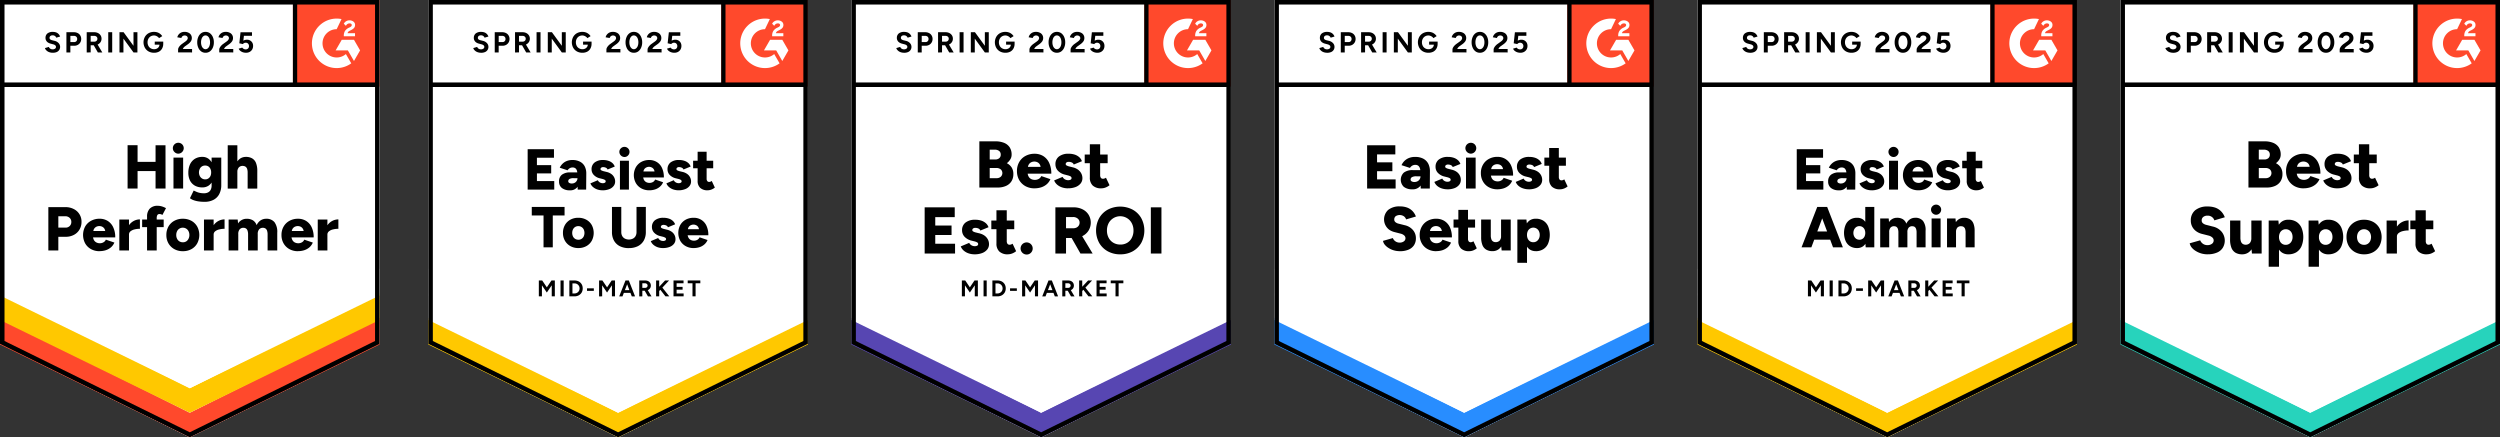 <svg xmlns="http://www.w3.org/2000/svg" xmlns:xlink="http://www.w3.org/1999/xlink" width="601.008" height="105.13" viewBox="0 0 601.008 105.13">
  <rect x="0" y="0" width="601.008" height="105.13" fill="#333333" stroke="none"/>
  <defs>
    <clipPath id="clip-path">
      <path id="Path_122486" data-name="Path 122486" d="M0,0H20.826V20.826H0Z" fill="#fff"/>
    </clipPath>
  </defs>
  <g id="Group_156902" data-name="Group 156902" transform="translate(0.004 0.004)">
    <g id="Group_155527" data-name="Group 155527" transform="translate(0 0)">
      <g id="RegulatoryChangeManagement_EasiestToUse_Mid-Market_EaseOfUse" transform="translate(102.97 0)">
        <path id="Path_122477" data-name="Path 122477" d="M.035,83.187l45.619,22.478L91.273,83.187V.543H.035V83.187Z" transform="translate(-0.035 -0.543)" fill="#fff"/>
        <path id="Path_122478" data-name="Path 122478" d="M.035,83.187l45.619,22.478L91.273,83.187V.543H.035V83.187Z" transform="translate(-0.035 -0.543)" fill="#fff"/>
        <path id="Path_122479" data-name="Path 122479" d="M12.814,13.288a2.518,2.518,0,0,1-.684-.089,2.071,2.071,0,0,1-.575-.248,1.838,1.838,0,0,1-.407-.367.974.974,0,0,1-.218-.426l.932-.278a.892.892,0,0,0,.317.407.991.991,0,0,0,.575.179.974.974,0,0,0,.6-.159.511.511,0,0,0,.228-.426.5.5,0,0,0-.179-.387,1.243,1.243,0,0,0-.506-.238l-.635-.169a1.981,1.981,0,0,1-.625-.278,1.252,1.252,0,0,1-.417-.456,1.2,1.2,0,0,1-.159-.625,1.34,1.34,0,0,1,.456-1.081,1.972,1.972,0,0,1,1.289-.377,2.332,2.332,0,0,1,.813.129,1.536,1.536,0,0,1,.585.387,1.7,1.7,0,0,1,.367.6l-.922.278a.855.855,0,0,0-.307-.4.925.925,0,0,0-.565-.169.85.85,0,0,0-.545.159.55.55,0,0,0-.2.456.435.435,0,0,0,.159.357,1.112,1.112,0,0,0,.426.2l.635.159a1.857,1.857,0,0,1,.972.555,1.308,1.308,0,0,1,.347.883,1.325,1.325,0,0,1-.208.744,1.36,1.36,0,0,1-.6.506,2.336,2.336,0,0,1-.962.179Zm3.273-.079V8.349h1.8a1.934,1.934,0,0,1,.912.208,1.455,1.455,0,0,1,.615.565,1.563,1.563,0,0,1,.228.843,1.618,1.618,0,0,1-.218.843,1.575,1.575,0,0,1-.585.575,1.71,1.71,0,0,1-.873.218h-.932v1.607Zm.952-2.489h.912a.712.712,0,0,0,.526-.208.758.758,0,0,0,.2-.545.74.74,0,0,0-.218-.545.859.859,0,0,0-.585-.2h-.833Zm3.927,2.489V8.349h1.8a2.014,2.014,0,0,1,.912.2A1.568,1.568,0,0,1,24.3,9.1a1.447,1.447,0,0,1,.228.813,1.432,1.432,0,0,1-.238.813,1.53,1.53,0,0,1-.635.555,2.014,2.014,0,0,1-.912.2h-.823v1.726Zm2.678,0-1.121-1.954.724-.516,1.468,2.469ZM21.918,10.62h.863a.814.814,0,0,0,.387-.089.691.691,0,0,0,.268-.248.678.678,0,0,0,.1-.367.653.653,0,0,0-.218-.506.888.888,0,0,0-.585-.188h-.813Zm4.225,2.588V8.349h.952v4.859Zm2.7,0V8.349h.992l2.38,3.263V8.349h.942v4.859h-.942l-2.42-3.322v3.322Zm8.32.079a2.685,2.685,0,0,1-1.319-.317,2.316,2.316,0,0,1-.893-.893,2.742,2.742,0,0,1,0-2.6,2.316,2.316,0,0,1,.893-.893,2.685,2.685,0,0,1,1.319-.317,2.44,2.44,0,0,1,.813.129,2.094,2.094,0,0,1,.664.367,2.288,2.288,0,0,1,.486.526l-.774.486a1.146,1.146,0,0,0-.317-.327,1.42,1.42,0,0,0-.417-.228,1.244,1.244,0,0,0-.456-.089,1.584,1.584,0,0,0-.813.208,1.523,1.523,0,0,0-.555.585,1.766,1.766,0,0,0-.2.853,1.8,1.8,0,0,0,.2.853,1.437,1.437,0,0,0,.555.585,1.566,1.566,0,0,0,.833.218,1.4,1.4,0,0,0,.655-.149,1.182,1.182,0,0,0,.456-.407,1.129,1.129,0,0,0,.169-.615l.9-.139a2.258,2.258,0,0,1-.288,1.17,1.864,1.864,0,0,1-.774.744,2.517,2.517,0,0,1-1.14.248Zm.159-1.944V10.61h2.043V11.2l-.516.149Zm5.613,1.864v-.7a.987.987,0,0,1,.119-.436,2.281,2.281,0,0,1,.347-.486,3.217,3.217,0,0,1,.526-.456l.734-.526a3.229,3.229,0,0,0,.288-.238,1,1,0,0,0,.218-.288.611.611,0,0,0,.089-.3.592.592,0,0,0-.089-.327.522.522,0,0,0-.248-.228.882.882,0,0,0-.417-.089.736.736,0,0,0-.367.089.78.78,0,0,0-.268.218,1.046,1.046,0,0,0-.149.3l-.972-.169a1.549,1.549,0,0,1,.3-.645,1.733,1.733,0,0,1,.6-.486,1.945,1.945,0,0,1,.843-.179,2.022,2.022,0,0,1,.932.2,1.373,1.373,0,0,1,.813,1.309,1.375,1.375,0,0,1-.248.8,2.9,2.9,0,0,1-.674.655l-.664.476a1.955,1.955,0,0,0-.347.307,1.381,1.381,0,0,0-.218.367h2.212v.833Zm6.6.079a1.75,1.75,0,0,1-1.041-.317,2.116,2.116,0,0,1-.7-.893,3.1,3.1,0,0,1-.258-1.3,3.1,3.1,0,0,1,.258-1.3,2.116,2.116,0,0,1,.7-.893,1.734,1.734,0,0,1,1.031-.317,1.8,1.8,0,0,1,1.051.317,2.223,2.223,0,0,1,.7.893,3.1,3.1,0,0,1,.258,1.3,3.1,3.1,0,0,1-.258,1.3,2.223,2.223,0,0,1-.7.893A1.779,1.779,0,0,1,49.537,13.288Zm0-.853a.82.82,0,0,0,.555-.218,1.356,1.356,0,0,0,.387-.585,2.4,2.4,0,0,0,.139-.853,2.486,2.486,0,0,0-.139-.863,1.356,1.356,0,0,0-.387-.585.854.854,0,0,0-.565-.208.842.842,0,0,0-.555.208,1.4,1.4,0,0,0-.377.585,2.487,2.487,0,0,0-.139.863,2.4,2.4,0,0,0,.139.853,1.356,1.356,0,0,0,.387.585A.8.8,0,0,0,49.537,12.435Zm3.292.774v-.7a.929.929,0,0,1,.129-.436,2.281,2.281,0,0,1,.347-.486,2.746,2.746,0,0,1,.526-.456l.734-.526a3.227,3.227,0,0,0,.288-.238,1.32,1.32,0,0,0,.218-.288.611.611,0,0,0,.089-.3.611.611,0,0,0-.337-.555.882.882,0,0,0-.417-.089.736.736,0,0,0-.367.089.674.674,0,0,0-.268.218.788.788,0,0,0-.149.3l-.972-.169a1.549,1.549,0,0,1,.3-.645,1.733,1.733,0,0,1,.6-.486,1.945,1.945,0,0,1,.843-.179,2.022,2.022,0,0,1,.932.2,1.373,1.373,0,0,1,.813,1.309,1.375,1.375,0,0,1-.248.8,2.9,2.9,0,0,1-.674.655l-.664.476a1.955,1.955,0,0,0-.347.307,1.381,1.381,0,0,0-.218.367h2.212v.833Zm6.4.079a2.34,2.34,0,0,1-.684-.109,1.946,1.946,0,0,1-.625-.327A1.315,1.315,0,0,1,57.5,12.3l.863-.258a.983.983,0,0,0,.813.436.812.812,0,0,0,.585-.218.791.791,0,0,0,.218-.585.8.8,0,0,0-.218-.575.759.759,0,0,0-.575-.228.8.8,0,0,0-.4.1.886.886,0,0,0-.278.228l-.853-.188.288-2.658H60.7v.863H58.76l-.139,1.16a2.381,2.381,0,0,1,.417-.169,1.961,1.961,0,0,1,.5-.06,1.445,1.445,0,0,1,1.24.714,1.5,1.5,0,0,1,.188.764,1.71,1.71,0,0,1-.218.873,1.585,1.585,0,0,1-.615.585A1.875,1.875,0,0,1,59.226,13.288Z" transform="translate(-0.125 -0.607)"/>
        <g id="Group_155520" data-name="Group 155520" transform="translate(23.876 35.302)">
          <path id="Path_122480" data-name="Path 122480" d="M24.11,46.414V36.7h6.327v2.053h-4.1v1.775h3.431v1.993H26.341v1.845h4.165v2.053Zm12.029,0-.05-1.5V42.953a4.229,4.229,0,0,0-.1-.972,1.239,1.239,0,0,0-.347-.645,1.052,1.052,0,0,0-.754-.238,1.252,1.252,0,0,0-.674.178,1.571,1.571,0,0,0-.506.5l-1.884-.625a3.367,3.367,0,0,1,.645-.922,3.08,3.08,0,0,1,1.012-.674A3.591,3.591,0,0,1,34.87,39.3a3.76,3.76,0,0,1,1.825.407,2.608,2.608,0,0,1,1.131,1.121,3.646,3.646,0,0,1,.377,1.706l-.03,3.878Zm-1.884.169a2.935,2.935,0,0,1-1.914-.555,1.9,1.9,0,0,1-.684-1.567,1.941,1.941,0,0,1,.714-1.646,3.217,3.217,0,0,1,1.983-.536h1.9v1.388H35.168a1.94,1.94,0,0,0-.992.188.617.617,0,0,0-.307.545.454.454,0,0,0,.228.4,1.156,1.156,0,0,0,.635.149,1.377,1.377,0,0,0,.7-.178,1.2,1.2,0,0,0,.476-.466,1.18,1.18,0,0,0,.179-.635h.536a3.515,3.515,0,0,1-.575,2.152,2.118,2.118,0,0,1-1.795.764Zm7.874,0a3.93,3.93,0,0,1-1.269-.2,3.134,3.134,0,0,1-1.021-.575,2.216,2.216,0,0,1-.645-.893l1.785-.754a1.154,1.154,0,0,0,.5.536,1.319,1.319,0,0,0,.655.179,1.06,1.06,0,0,0,.545-.119.369.369,0,0,0,.188-.327.381.381,0,0,0-.2-.347,2.207,2.207,0,0,0-.575-.228l-.6-.149A2.9,2.9,0,0,1,40,42.884a1.923,1.923,0,0,1-.526-1.339,1.985,1.985,0,0,1,.744-1.656,3.18,3.18,0,0,1,2.033-.585,3.861,3.861,0,0,1,1.3.2,2.588,2.588,0,0,1,.952.545,2.113,2.113,0,0,1,.545.823l-1.726.714a.756.756,0,0,0-.4-.426,1.443,1.443,0,0,0-.655-.149.729.729,0,0,0-.476.139.414.414,0,0,0-.169.347.34.34,0,0,0,.208.288,2.278,2.278,0,0,0,.585.218l.734.179a3.078,3.078,0,0,1,1.1.506,2.161,2.161,0,0,1,.664.793,2.084,2.084,0,0,1,.228.962,1.737,1.737,0,0,1-.387,1.131,2.352,2.352,0,0,1-1.061.744,4.277,4.277,0,0,1-1.567.268Zm4.165-.169V39.472h2.162v6.942Zm1.081-7.835a1.254,1.254,0,0,1-1.22-1.22,1.139,1.139,0,0,1,.367-.863,1.209,1.209,0,0,1,1.716,0,1.155,1.155,0,0,1,.357.863,1.186,1.186,0,0,1-.357.853A1.16,1.16,0,0,1,47.376,38.58Zm5.96,8a3.853,3.853,0,0,1-1.914-.466,3.406,3.406,0,0,1-1.309-1.289,3.97,3.97,0,0,1,.01-3.788,3.427,3.427,0,0,1,1.309-1.279,3.963,3.963,0,0,1,1.934-.456,3.383,3.383,0,0,1,1.775.476,3.2,3.2,0,0,1,1.25,1.4,5.163,5.163,0,0,1,.466,2.321H51.64l.238-.268a1.76,1.76,0,0,0,.188.833,1.339,1.339,0,0,0,.545.555,1.735,1.735,0,0,0,1.646-.04,1.269,1.269,0,0,0,.5-.585l1.914.655a2.836,2.836,0,0,1-.783,1.081,3.277,3.277,0,0,1-1.16.645A4.552,4.552,0,0,1,53.336,46.583Zm-1.408-4.254-.218-.278h3.114l-.2.278a1.426,1.426,0,0,0-.208-.813,1.163,1.163,0,0,0-.516-.436,1.462,1.462,0,0,0-.6-.139,1.551,1.551,0,0,0-.625.139,1.223,1.223,0,0,0-.526.436A1.377,1.377,0,0,0,51.928,42.328Zm8.459,4.254a3.93,3.93,0,0,1-1.269-.2,3.135,3.135,0,0,1-1.021-.575,2.257,2.257,0,0,1-.635-.893l1.775-.754a1.154,1.154,0,0,0,.5.536,1.319,1.319,0,0,0,.655.179,1.06,1.06,0,0,0,.545-.119.369.369,0,0,0,.188-.327.381.381,0,0,0-.2-.347,2.029,2.029,0,0,0-.575-.228l-.6-.149a2.959,2.959,0,0,1-1.5-.823,1.943,1.943,0,0,1-.516-1.339,2,2,0,0,1,.734-1.656,3.2,3.2,0,0,1,2.043-.585,3.828,3.828,0,0,1,1.289.2,2.588,2.588,0,0,1,.952.545,2.114,2.114,0,0,1,.545.823l-1.726.714a.715.715,0,0,0-.4-.426,1.443,1.443,0,0,0-.655-.149.729.729,0,0,0-.476.139.424.424,0,0,0-.159.347.34.34,0,0,0,.2.288,2.278,2.278,0,0,0,.585.218l.744.179a3.081,3.081,0,0,1,1.091.506,2.161,2.161,0,0,1,.664.793,2.084,2.084,0,0,1,.228.962,1.737,1.737,0,0,1-.387,1.131,2.352,2.352,0,0,1-1.061.744A4.228,4.228,0,0,1,60.387,46.583Zm7.021,0a2.521,2.521,0,0,1-1.835-.6,2.238,2.238,0,0,1-.6-1.686V37.31h2.162v6.456a.934.934,0,0,0,.159.6.545.545,0,0,0,.466.2.91.91,0,0,0,.3-.06,1.527,1.527,0,0,0,.307-.169l.744,1.587a2.889,2.889,0,0,1-.793.466,2.4,2.4,0,0,1-.9.188Zm-3.521-5.3V39.472h4.83v1.815ZM27.928,60.3V52.632H25.1V50.579h7.884v2.053H30.15V60.3Zm8.39.169A3.894,3.894,0,0,1,34.384,60a3.406,3.406,0,0,1-1.309-1.289,3.661,3.661,0,0,1-.476-1.884,3.722,3.722,0,0,1,.466-1.884,3.336,3.336,0,0,1,1.3-1.289,3.889,3.889,0,0,1,1.914-.466,3.93,3.93,0,0,1,1.934.466,3.318,3.318,0,0,1,1.309,1.289,4.042,4.042,0,0,1,0,3.769A3.336,3.336,0,0,1,38.222,60a3.833,3.833,0,0,1-1.9.466Zm0-2a1.356,1.356,0,0,0,.744-.208,1.451,1.451,0,0,0,.516-.575,2.025,2.025,0,0,0,0-1.706,1.427,1.427,0,0,0-.526-.575,1.392,1.392,0,0,0-.764-.208,1.424,1.424,0,0,0-.764.208,1.451,1.451,0,0,0-.516.575,2.025,2.025,0,0,0,0,1.706,1.427,1.427,0,0,0,.526.575A1.46,1.46,0,0,0,36.318,58.463Zm12.109,2.013a4.7,4.7,0,0,1-2.162-.466,3.334,3.334,0,0,1-1.4-1.339,4.174,4.174,0,0,1-.486-2.063v-6.03h2.241v6.03a1.948,1.948,0,0,0,.218.952,1.561,1.561,0,0,0,.635.625,2.206,2.206,0,0,0,1.954,0,1.485,1.485,0,0,0,.635-.625,1.948,1.948,0,0,0,.218-.952v-6.03h2.241v6.03a4.107,4.107,0,0,1-.5,2.063,3.385,3.385,0,0,1-1.418,1.339A4.782,4.782,0,0,1,48.427,60.477Zm8.221-.01a4.021,4.021,0,0,1-1.279-.2,3.154,3.154,0,0,1-1.012-.575,2.216,2.216,0,0,1-.645-.893l1.775-.754a1.207,1.207,0,0,0,.506.536,1.319,1.319,0,0,0,.655.178,1,1,0,0,0,.536-.119.366.366,0,0,0,.2-.327.378.378,0,0,0-.208-.347,2.028,2.028,0,0,0-.575-.228l-.6-.149a2.9,2.9,0,0,1-1.488-.823,1.923,1.923,0,0,1-.526-1.339,2,2,0,0,1,.734-1.656,3.223,3.223,0,0,1,2.043-.585,3.916,3.916,0,0,1,1.3.2,2.492,2.492,0,0,1,.942.545,2.068,2.068,0,0,1,.555.823l-1.726.714a.756.756,0,0,0-.4-.426,1.443,1.443,0,0,0-.655-.149.73.73,0,0,0-.476.139.414.414,0,0,0-.169.347.34.34,0,0,0,.2.288,2.478,2.478,0,0,0,.6.218l.734.179a3.079,3.079,0,0,1,1.1.506,2.151,2.151,0,0,1,.883,1.755,1.766,1.766,0,0,1-.377,1.131,2.426,2.426,0,0,1-1.061.744A4.277,4.277,0,0,1,56.648,60.467Zm7.368,0A3.853,3.853,0,0,1,62.1,60a3.406,3.406,0,0,1-1.309-1.289,4.044,4.044,0,0,1,.01-3.788,3.428,3.428,0,0,1,1.309-1.279,3.963,3.963,0,0,1,1.934-.456,3.384,3.384,0,0,1,1.775.476,3.256,3.256,0,0,1,1.259,1.4,5.163,5.163,0,0,1,.466,2.321H62.321l.238-.268a1.688,1.688,0,0,0,.2.833,1.28,1.28,0,0,0,.536.555,1.615,1.615,0,0,0,.783.188,1.569,1.569,0,0,0,.863-.228,1.269,1.269,0,0,0,.5-.585l1.914.655a2.837,2.837,0,0,1-.783,1.081,3.277,3.277,0,0,1-1.16.645A4.553,4.553,0,0,1,64.017,60.467Zm-1.4-4.254-.228-.278H65.5l-.2.278A1.426,1.426,0,0,0,65.1,55.4a1.163,1.163,0,0,0-.516-.436,1.417,1.417,0,0,0-.6-.139,1.551,1.551,0,0,0-.625.139,1.224,1.224,0,0,0-.526.436A1.426,1.426,0,0,0,62.618,56.212Z" transform="translate(-24.11 -36.14)"/>
        </g>
        <path id="Path_122481" data-name="Path 122481" d="M26.82,72.348V68.53h.813l1.111,1.646,1.111-1.646h.813v3.818h-.744V69.69l-1.18,1.736L27.564,69.7v2.648Zm5.216,0V68.53h.754v3.818Zm2.122,0V68.53h1.22a2.218,2.218,0,0,1,1.041.238,1.866,1.866,0,0,1,.7.674,1.937,1.937,0,0,1,.248.992,1.972,1.972,0,0,1-.248.992,1.866,1.866,0,0,1-.7.674,2.146,2.146,0,0,1-1.041.248Zm.744-.7h.476a1.272,1.272,0,0,0,.486-.089,1.37,1.37,0,0,0,.4-.258,1.412,1.412,0,0,0,.258-.387,1.314,1.314,0,0,0,0-.952,1.413,1.413,0,0,0-.258-.387,1.37,1.37,0,0,0-.4-.258,1.273,1.273,0,0,0-.486-.089H34.9Zm3.5-.615v-.615H40.04v.615Zm2.9,1.319V68.53h.8l1.121,1.646,1.111-1.646h.8v3.818h-.744V69.69l-1.17,1.736L42.043,69.7v2.648Zm7.864,0L47.7,68.53h.754l1.5,3.818Zm-3.025,0,1.507-3.818H48.4l-1.468,3.818Zm.714-.843v-.664h2.39v.664Zm4.106.843V68.53h1.418a1.662,1.662,0,0,1,.714.149,1.242,1.242,0,0,1,.486.436,1.217,1.217,0,0,1,.169.645,1.148,1.148,0,0,1-.179.635,1.2,1.2,0,0,1-.506.436,1.536,1.536,0,0,1-.714.159H51.7v1.359Zm2.093,0-.883-1.537.575-.407,1.16,1.944ZM51.7,70.305h.674a.677.677,0,0,0,.307-.069.545.545,0,0,0,.208-.2.528.528,0,0,0-.1-.674.661.661,0,0,0-.456-.159H51.7Zm3.759,1.071-.079-.932,1.785-1.914h.962Zm-.446.972V68.53h.744v3.818Zm2.251,0L55.748,70.4l.536-.446,1.9,2.39Zm1.934,0V68.53h2.41V69.2H59.943v.873h1.438v.664H59.943v.922h1.686v.684Zm4.562,0V69.2h-1.15V68.53h3.035V69.2h-1.14v3.144Z" transform="translate(-0.257 -1.106)"/>
        <path id="Path_122482" data-name="Path 122482" d="M71.035.543H91.861V21.369H71.035Z" transform="translate(-0.623 -0.543)" fill="#ff492c"/>
        <g id="Group_155521" data-name="Group 155521" transform="translate(70.412)" clip-path="url(#clip-path)">
          <path id="Path_122483" data-name="Path 122483" d="M86.047,8.559H84.268c.049-.279.22-.434.569-.611l.328-.167c.586-.3.9-.639.9-1.19a.964.964,0,0,0-.4-.821,1.552,1.552,0,0,0-.957-.3,1.488,1.488,0,0,0-.812.231,1.371,1.371,0,0,0-.538.585l.516.515a.938.938,0,0,1,.872-.6c.322,0,.522.167.522.4,0,.193-.1.354-.468.541l-.209.1a2.28,2.28,0,0,0-.957.793,2.124,2.124,0,0,0-.275,1.133v.123h2.694V8.56ZM85.8,10.146H82.863l-1.471,2.549h2.941L85.8,15.243l1.472-2.549Z" transform="translate(-71.121 -0.584)" fill="#fff" fill-rule="evenodd"/>
          <path id="Path_122484" data-name="Path 122484" d="M81.594,14.394a3.4,3.4,0,1,1,0-6.8L82.759,5.16A5.949,5.949,0,1,0,85.1,15.8L83.811,13.57A3.389,3.389,0,0,1,81.594,14.394Z" transform="translate(-71.073 -0.58)" fill="#fff" fill-rule="evenodd"/>
          <path id="Path_122485" data-name="Path 122485" d="M71.524,1.21v19.7" transform="translate(-71.039 -0.549)" fill="none" stroke="#000" stroke-width="1.085"/>
        </g>
        <path id="Path_122487" data-name="Path 122487" d="M.035,84.009V77.563l45.619,22.851L91.273,77.563v6.446L45.654,106.3.035,84.009Z" transform="translate(-0.035 -1.181)" fill="#ffc800"/>
        <path id="Path_122488" data-name="Path 122488" d="M.035,78.055V71.609L45.654,94.46,91.273,71.609v6.446L45.654,100.349.035,78.055Z" transform="translate(-0.035 -1.132)" fill="#fff"/>
        <path id="Path_122489" data-name="Path 122489" d="M.035,72.12V65.674L45.654,88.526,91.273,65.674V72.12L45.654,94.414.035,72.12Z" transform="translate(-0.035 -1.083)" fill="#fff"/>
        <path id="Path_122490" data-name="Path 122490" d="M90.739,82.857l-45.08,22.212L.578,82.857V1.086H90.739Zm.117-61.944H.659" transform="translate(-0.039 -0.547)" fill="none" stroke="#000" stroke-width="1.085"/>
      </g>
      <g id="EnterpriseRiskManagement_ERM__BestEstimatedROI_Mid-Market_Roi" data-name="EnterpriseRiskManagement(ERM)_BestEstimatedROI_Mid-Market_Roi" transform="translate(204.668 0)">
        <path id="Path_122304" data-name="Path 122304" d="M.035,83.187l45.619,22.478L91.273,83.187V.543H.035V83.187Z" transform="translate(-0.035 -0.543)" fill="#fff"/>
        <path id="Path_122305" data-name="Path 122305" d="M.035,83.187l45.619,22.478L91.273,83.187V.543H.035V83.187Z" transform="translate(-0.035 -0.543)" fill="#fff"/>
        <path id="Path_122306" data-name="Path 122306" d="M12.814,13.288a2.518,2.518,0,0,1-.684-.089,2.071,2.071,0,0,1-.575-.248,1.838,1.838,0,0,1-.407-.367.974.974,0,0,1-.218-.426l.932-.278a.892.892,0,0,0,.317.407.991.991,0,0,0,.575.179.974.974,0,0,0,.6-.159.511.511,0,0,0,.228-.426.5.5,0,0,0-.179-.387,1.243,1.243,0,0,0-.506-.238l-.635-.169a1.981,1.981,0,0,1-.625-.278,1.252,1.252,0,0,1-.417-.456,1.2,1.2,0,0,1-.159-.625,1.34,1.34,0,0,1,.456-1.081,1.972,1.972,0,0,1,1.289-.377,2.332,2.332,0,0,1,.813.129,1.536,1.536,0,0,1,.585.387,1.7,1.7,0,0,1,.367.6l-.922.278a.855.855,0,0,0-.307-.4.925.925,0,0,0-.565-.169.85.85,0,0,0-.545.159.55.55,0,0,0-.2.456.435.435,0,0,0,.159.357,1.112,1.112,0,0,0,.426.2l.635.159a1.857,1.857,0,0,1,.972.555,1.308,1.308,0,0,1,.347.883,1.325,1.325,0,0,1-.208.744,1.36,1.36,0,0,1-.6.506,2.336,2.336,0,0,1-.962.179Zm3.273-.079V8.349h1.8a1.934,1.934,0,0,1,.912.208,1.455,1.455,0,0,1,.615.565,1.563,1.563,0,0,1,.228.843,1.618,1.618,0,0,1-.218.843,1.575,1.575,0,0,1-.585.575,1.71,1.71,0,0,1-.873.218h-.932v1.607Zm.952-2.489h.912a.712.712,0,0,0,.526-.208.758.758,0,0,0,.2-.545.74.74,0,0,0-.218-.545.859.859,0,0,0-.585-.2h-.833Zm3.927,2.489V8.349h1.8a2.014,2.014,0,0,1,.912.2A1.568,1.568,0,0,1,24.3,9.1a1.447,1.447,0,0,1,.228.813,1.432,1.432,0,0,1-.238.813,1.53,1.53,0,0,1-.635.555,2.014,2.014,0,0,1-.912.2h-.823v1.726Zm2.678,0-1.121-1.954.724-.516,1.468,2.469ZM21.918,10.62h.863a.814.814,0,0,0,.387-.089.691.691,0,0,0,.268-.248.678.678,0,0,0,.1-.367.653.653,0,0,0-.218-.506.888.888,0,0,0-.585-.188h-.813Zm4.225,2.588V8.349h.952v4.859Zm2.7,0V8.349h.992l2.38,3.263V8.349h.942v4.859h-.942l-2.42-3.322v3.322Zm8.32.079a2.685,2.685,0,0,1-1.319-.317,2.316,2.316,0,0,1-.893-.893,2.742,2.742,0,0,1,0-2.6,2.316,2.316,0,0,1,.893-.893,2.685,2.685,0,0,1,1.319-.317,2.44,2.44,0,0,1,.813.129,2.094,2.094,0,0,1,.664.367,2.288,2.288,0,0,1,.486.526l-.774.486a1.146,1.146,0,0,0-.317-.327,1.42,1.42,0,0,0-.417-.228,1.244,1.244,0,0,0-.456-.089,1.584,1.584,0,0,0-.813.208,1.523,1.523,0,0,0-.555.585,1.766,1.766,0,0,0-.2.853,1.8,1.8,0,0,0,.2.853,1.437,1.437,0,0,0,.555.585,1.566,1.566,0,0,0,.833.218,1.4,1.4,0,0,0,.655-.149,1.182,1.182,0,0,0,.456-.407,1.129,1.129,0,0,0,.169-.615l.9-.139a2.258,2.258,0,0,1-.288,1.17,1.864,1.864,0,0,1-.774.744,2.517,2.517,0,0,1-1.14.248Zm.159-1.944V10.61h2.043V11.2l-.516.149Zm5.613,1.864v-.7a.987.987,0,0,1,.119-.436,2.281,2.281,0,0,1,.347-.486,3.217,3.217,0,0,1,.526-.456l.734-.526a3.229,3.229,0,0,0,.288-.238,1,1,0,0,0,.218-.288.611.611,0,0,0,.089-.3.592.592,0,0,0-.089-.327.522.522,0,0,0-.248-.228.882.882,0,0,0-.417-.089.736.736,0,0,0-.367.089.78.78,0,0,0-.268.218,1.046,1.046,0,0,0-.149.3l-.972-.169a1.549,1.549,0,0,1,.3-.645,1.733,1.733,0,0,1,.6-.486,1.945,1.945,0,0,1,.843-.179,2.022,2.022,0,0,1,.932.2,1.373,1.373,0,0,1,.813,1.309,1.375,1.375,0,0,1-.248.8,2.9,2.9,0,0,1-.674.655l-.664.476a1.955,1.955,0,0,0-.347.307,1.381,1.381,0,0,0-.218.367h2.212v.833Zm6.6.079a1.75,1.75,0,0,1-1.041-.317,2.116,2.116,0,0,1-.7-.893,3.1,3.1,0,0,1-.258-1.3,3.1,3.1,0,0,1,.258-1.3,2.116,2.116,0,0,1,.7-.893,1.734,1.734,0,0,1,1.031-.317,1.8,1.8,0,0,1,1.051.317,2.223,2.223,0,0,1,.7.893,3.1,3.1,0,0,1,.258,1.3,3.1,3.1,0,0,1-.258,1.3,2.223,2.223,0,0,1-.7.893A1.779,1.779,0,0,1,49.537,13.288Zm0-.853a.82.82,0,0,0,.555-.218,1.356,1.356,0,0,0,.387-.585,2.4,2.4,0,0,0,.139-.853,2.486,2.486,0,0,0-.139-.863,1.356,1.356,0,0,0-.387-.585.854.854,0,0,0-.565-.208.842.842,0,0,0-.555.208,1.4,1.4,0,0,0-.377.585,2.487,2.487,0,0,0-.139.863,2.4,2.4,0,0,0,.139.853,1.356,1.356,0,0,0,.387.585A.8.8,0,0,0,49.537,12.435Zm3.292.774v-.7a.929.929,0,0,1,.129-.436,2.281,2.281,0,0,1,.347-.486,2.746,2.746,0,0,1,.526-.456l.734-.526a3.227,3.227,0,0,0,.288-.238,1.32,1.32,0,0,0,.218-.288.611.611,0,0,0,.089-.3.611.611,0,0,0-.337-.555.882.882,0,0,0-.417-.089.736.736,0,0,0-.367.089.674.674,0,0,0-.268.218.788.788,0,0,0-.149.3l-.972-.169a1.549,1.549,0,0,1,.3-.645,1.733,1.733,0,0,1,.6-.486,1.945,1.945,0,0,1,.843-.179,2.022,2.022,0,0,1,.932.2,1.373,1.373,0,0,1,.813,1.309,1.375,1.375,0,0,1-.248.8,2.9,2.9,0,0,1-.674.655l-.664.476a1.955,1.955,0,0,0-.347.307,1.381,1.381,0,0,0-.218.367h2.212v.833Zm6.4.079a2.34,2.34,0,0,1-.684-.109,1.946,1.946,0,0,1-.625-.327A1.315,1.315,0,0,1,57.5,12.3l.863-.258a.983.983,0,0,0,.813.436.812.812,0,0,0,.585-.218.791.791,0,0,0,.218-.585.8.8,0,0,0-.218-.575.759.759,0,0,0-.575-.228.8.8,0,0,0-.4.1.886.886,0,0,0-.278.228l-.853-.188.288-2.658H60.7v.863H58.76l-.139,1.16a2.381,2.381,0,0,1,.417-.169,1.961,1.961,0,0,1,.5-.06,1.445,1.445,0,0,1,1.24.714,1.5,1.5,0,0,1,.188.764,1.71,1.71,0,0,1-.218.873,1.585,1.585,0,0,1-.615.585A1.875,1.875,0,0,1,59.226,13.288Z" transform="translate(-0.125 -0.607)"/>
        <g id="Group_155494" data-name="Group 155494" transform="translate(17.618 33.973)">
          <path id="Path_122307" data-name="Path 122307" d="M30.95,45.907V34.8h3.888a5.42,5.42,0,0,1,2.013.347,2.943,2.943,0,0,1,1.369,1.061,3.158,3.158,0,0,1,.486,1.815,2.114,2.114,0,0,1-.307,1.1,3.377,3.377,0,0,1-.843.932,3,3,0,0,1,1.16,1.031,2.918,2.918,0,0,1,.407,1.587,3.143,3.143,0,0,1-.476,1.765,2.941,2.941,0,0,1-1.319,1.091,4.773,4.773,0,0,1-1.964.377Zm2.489-2.251h1.636a1.464,1.464,0,0,0,1.031-.347,1.212,1.212,0,0,0-.02-1.775A1.665,1.665,0,0,0,35,41.206H33.439Zm0-4.492h1.319a1.464,1.464,0,0,0,.972-.307,1.077,1.077,0,0,0,.357-.863,1.061,1.061,0,0,0-.387-.883,1.627,1.627,0,0,0-1.041-.307h-1.22ZM44.219,46.1a4.46,4.46,0,0,1-2.192-.526,3.942,3.942,0,0,1-1.5-1.468,4.3,4.3,0,0,1-.536-2.162,4.222,4.222,0,0,1,.545-2.172,3.78,3.78,0,0,1,1.5-1.458,4.5,4.5,0,0,1,2.212-.526,3.941,3.941,0,0,1,2.033.536,3.775,3.775,0,0,1,1.428,1.607,5.847,5.847,0,0,1,.536,2.648h-5.97l.278-.3a2.021,2.021,0,0,0,.218.952,1.514,1.514,0,0,0,.615.625,1.891,1.891,0,0,0,.893.208,1.815,1.815,0,0,0,.992-.258,1.377,1.377,0,0,0,.565-.655l2.192.744a3.289,3.289,0,0,1-.9,1.24,3.83,3.83,0,0,1-1.319.724,5.239,5.239,0,0,1-1.587.238Zm-1.607-4.849-.258-.317h3.56l-.228.317a1.643,1.643,0,0,0-.238-.942,1.352,1.352,0,0,0-.585-.5,1.75,1.75,0,0,0-.694-.149,1.821,1.821,0,0,0-.7.149,1.4,1.4,0,0,0-.6.5A1.592,1.592,0,0,0,42.613,41.246ZM52.272,46.1a4.49,4.49,0,0,1-1.448-.228,3.485,3.485,0,0,1-1.17-.655,2.557,2.557,0,0,1-.724-1.021l2.033-.853a1.324,1.324,0,0,0,.565.6,1.549,1.549,0,0,0,.744.2,1.275,1.275,0,0,0,.625-.129.427.427,0,0,0,.218-.377.454.454,0,0,0-.228-.4,2.471,2.471,0,0,0-.655-.248l-.684-.179a3.383,3.383,0,0,1-1.706-.942,2.235,2.235,0,0,1-.6-1.537,2.26,2.26,0,0,1,.843-1.884,3.649,3.649,0,0,1,2.331-.664A4.546,4.546,0,0,1,53.9,38a3.142,3.142,0,0,1,1.081.625,2.323,2.323,0,0,1,.625.952l-1.964.8a.84.84,0,0,0-.456-.486,1.748,1.748,0,0,0-.754-.159.846.846,0,0,0-.536.149.49.49,0,0,0-.188.407.371.371,0,0,0,.228.317,2.469,2.469,0,0,0,.674.248l.843.208a3.41,3.41,0,0,1,1.25.575,2.687,2.687,0,0,1,.764.912,2.428,2.428,0,0,1,.258,1.1,2,2,0,0,1-.436,1.289,2.854,2.854,0,0,1-1.22.853,4.983,4.983,0,0,1-1.8.3Zm8.033,0a2.911,2.911,0,0,1-2.1-.674,2.559,2.559,0,0,1-.694-1.924v-8h2.479v7.378a1.137,1.137,0,0,0,.179.7.634.634,0,0,0,.536.218,1.054,1.054,0,0,0,.337-.069,1.565,1.565,0,0,0,.347-.179l.853,1.8a3.39,3.39,0,0,1-.912.536A2.765,2.765,0,0,1,60.3,46.1Zm-4.026-6.04V37.973h5.514v2.083ZM17.8,61.775V50.667h7.23v2.35H20.349v2.033h3.917v2.261H20.349v2.112h4.76v2.35Zm12.02.188a4.491,4.491,0,0,1-1.448-.228,3.485,3.485,0,0,1-1.17-.655,2.557,2.557,0,0,1-.724-1.021l2.033-.853a1.324,1.324,0,0,0,.565.6,1.549,1.549,0,0,0,.744.2,1.275,1.275,0,0,0,.625-.129.427.427,0,0,0,.218-.377.454.454,0,0,0-.228-.4,2.47,2.47,0,0,0-.655-.248L29.1,58.68a3.383,3.383,0,0,1-1.706-.942,2.235,2.235,0,0,1-.6-1.537,2.26,2.26,0,0,1,.843-1.884,3.648,3.648,0,0,1,2.331-.664,4.546,4.546,0,0,1,1.478.218,3.142,3.142,0,0,1,1.081.625,2.323,2.323,0,0,1,.625.952l-1.964.8a.84.84,0,0,0-.456-.486,1.748,1.748,0,0,0-.754-.159.846.846,0,0,0-.536.149.49.49,0,0,0-.188.407.371.371,0,0,0,.228.317,2.469,2.469,0,0,0,.674.248l.843.208a3.41,3.41,0,0,1,1.25.575,2.687,2.687,0,0,1,.764.912,2.428,2.428,0,0,1,.258,1.1,2,2,0,0,1-.436,1.289,2.854,2.854,0,0,1-1.22.853A4.983,4.983,0,0,1,29.82,61.963Zm8.033,0a2.911,2.911,0,0,1-2.1-.674,2.559,2.559,0,0,1-.694-1.924v-8h2.479V58.74a1.137,1.137,0,0,0,.179.7.634.634,0,0,0,.536.218,1.054,1.054,0,0,0,.337-.069,1.564,1.564,0,0,0,.347-.179l.853,1.8a3.389,3.389,0,0,1-.912.536,2.764,2.764,0,0,1-1.021.208Zm-4.026-6.04V53.841H39.34v2.083Zm8.5,6.089a1.456,1.456,0,1,1,1.021-.426A1.4,1.4,0,0,1,42.325,62.013Zm6.9-.238V50.667h4.364a4.727,4.727,0,0,1,2.142.466,3.555,3.555,0,0,1,1.468,1.3,3.677,3.677,0,0,1-.01,3.838,3.6,3.6,0,0,1-1.478,1.309,4.837,4.837,0,0,1-2.172.466H51.786v3.729Zm6.03,0-2.509-4.413,1.924-1.408,3.511,5.821ZM51.786,55.7h1.726a1.794,1.794,0,0,0,.793-.169,1.391,1.391,0,0,0,.545-.486,1.253,1.253,0,0,0,.2-.694,1.215,1.215,0,0,0-.436-.962A1.67,1.67,0,0,0,53.462,53H51.786Zm13.061,6.268a6.137,6.137,0,0,1-3.035-.734A5.393,5.393,0,0,1,59.749,59.2a6.283,6.283,0,0,1,0-5.93A5.321,5.321,0,0,1,61.8,51.233a6.462,6.462,0,0,1,6.02,0,5.321,5.321,0,0,1,2.053,2.033,6.32,6.32,0,0,1,.01,5.93,5.433,5.433,0,0,1-2.043,2.033A5.984,5.984,0,0,1,64.847,61.963Zm0-2.35a3.149,3.149,0,0,0,1.646-.426,2.911,2.911,0,0,0,1.111-1.2,3.731,3.731,0,0,0,.4-1.745,3.686,3.686,0,0,0-.417-1.775,3.064,3.064,0,0,0-1.121-1.2,3.155,3.155,0,0,0-4.433,1.2,3.759,3.759,0,0,0-.407,1.775,3.657,3.657,0,0,0,.407,1.745,3,3,0,0,0,1.15,1.2A3.221,3.221,0,0,0,64.847,59.613Zm7.329,2.162V50.667h2.549V61.775Z" transform="translate(-17.8 -34.8)"/>
        </g>
        <path id="Path_122308" data-name="Path 122308" d="M26.82,72.348V68.53h.813l1.111,1.646,1.111-1.646h.813v3.818h-.744V69.69l-1.18,1.736L27.564,69.7v2.648Zm5.216,0V68.53h.754v3.818Zm2.122,0V68.53h1.22a2.218,2.218,0,0,1,1.041.238,1.866,1.866,0,0,1,.7.674,1.937,1.937,0,0,1,.248.992,1.972,1.972,0,0,1-.248.992,1.866,1.866,0,0,1-.7.674,2.146,2.146,0,0,1-1.041.248Zm.744-.7h.476a1.272,1.272,0,0,0,.486-.089,1.37,1.37,0,0,0,.4-.258,1.412,1.412,0,0,0,.258-.387,1.314,1.314,0,0,0,0-.952,1.413,1.413,0,0,0-.258-.387,1.37,1.37,0,0,0-.4-.258,1.273,1.273,0,0,0-.486-.089H34.9Zm3.5-.615v-.615H40.04v.615Zm2.9,1.319V68.53h.8l1.121,1.646,1.111-1.646h.8v3.818h-.744V69.69l-1.17,1.736L42.043,69.7v2.648Zm7.864,0L47.7,68.53h.754l1.5,3.818Zm-3.025,0,1.507-3.818H48.4l-1.468,3.818Zm.714-.843v-.664h2.39v.664Zm4.106.843V68.53h1.418a1.662,1.662,0,0,1,.714.149,1.242,1.242,0,0,1,.486.436,1.217,1.217,0,0,1,.169.645,1.148,1.148,0,0,1-.179.635,1.2,1.2,0,0,1-.506.436,1.536,1.536,0,0,1-.714.159H51.7v1.359Zm2.093,0-.883-1.537.575-.407,1.16,1.944ZM51.7,70.305h.674a.677.677,0,0,0,.307-.069.545.545,0,0,0,.208-.2.528.528,0,0,0-.1-.674.661.661,0,0,0-.456-.159H51.7Zm3.759,1.071-.079-.932,1.785-1.914h.962Zm-.446.972V68.53h.744v3.818Zm2.251,0L55.748,70.4l.536-.446,1.9,2.39Zm1.934,0V68.53h2.41V69.2H59.943v.873h1.438v.664H59.943v.922h1.686v.684Zm4.562,0V69.2h-1.15V68.53h3.035V69.2h-1.14v3.144Z" transform="translate(-0.257 -1.106)"/>
        <path id="Path_122309" data-name="Path 122309" d="M71.035.543H91.861V21.369H71.035Z" transform="translate(-0.623 -0.543)" fill="#ff492c"/>
        <g id="Group_155495" data-name="Group 155495" transform="translate(70.412)" clip-path="url(#clip-path)">
          <path id="Path_122310" data-name="Path 122310" d="M86.047,8.559H84.268c.049-.279.22-.434.569-.611l.328-.167c.586-.3.9-.639.9-1.19a.964.964,0,0,0-.4-.821,1.552,1.552,0,0,0-.957-.3,1.488,1.488,0,0,0-.812.231,1.371,1.371,0,0,0-.538.585l.516.515a.938.938,0,0,1,.872-.6c.322,0,.522.167.522.4,0,.193-.1.354-.468.541l-.209.1a2.28,2.28,0,0,0-.957.793,2.124,2.124,0,0,0-.275,1.133v.123h2.694V8.56ZM85.8,10.146H82.863l-1.471,2.549h2.941L85.8,15.243l1.472-2.549Z" transform="translate(-71.121 -0.584)" fill="#fff" fill-rule="evenodd"/>
          <path id="Path_122311" data-name="Path 122311" d="M81.594,14.394a3.4,3.4,0,1,1,0-6.8L82.759,5.16A5.949,5.949,0,1,0,85.1,15.8L83.811,13.57A3.389,3.389,0,0,1,81.594,14.394Z" transform="translate(-71.073 -0.58)" fill="#fff" fill-rule="evenodd"/>
          <path id="Path_122312" data-name="Path 122312" d="M71.524,1.21v19.7" transform="translate(-71.039 -0.549)" fill="none" stroke="#000" stroke-width="1.085"/>
        </g>
        <path id="Path_122314" data-name="Path 122314" d="M.035,84.009V77.563l45.619,22.851L91.273,77.563v6.446L45.654,106.3.035,84.009Z" transform="translate(-0.035 -1.181)" fill="#5746b2"/>
        <path id="Path_122315" data-name="Path 122315" d="M.035,78.055V71.609L45.654,94.46,91.273,71.609v6.446L45.654,100.349.035,78.055Z" transform="translate(-0.035 -1.132)" fill="#fff"/>
        <path id="Path_122316" data-name="Path 122316" d="M.035,72.12V65.674L45.654,88.526,91.273,65.674V72.12L45.654,94.414.035,72.12Z" transform="translate(-0.035 -1.083)" fill="#fff"/>
        <path id="Path_122317" data-name="Path 122317" d="M90.739,82.857l-45.08,22.212L.578,82.857V1.086H90.739Zm.117-61.944H.659" transform="translate(-0.039 -0.547)" fill="none" stroke="#000" stroke-width="1.085"/>
      </g>
      <g id="PolicyManagement_BestSupport_QualityOfSupport" transform="translate(509.762 0)">
        <path id="Path_122357" data-name="Path 122357" d="M.035,83.187l45.619,22.478L91.273,83.187V.543H.035V83.187Z" transform="translate(-0.035 -0.543)" fill="#fff"/>
        <path id="Path_122358" data-name="Path 122358" d="M.035,83.187l45.619,22.478L91.273,83.187V.543H.035V83.187Z" transform="translate(-0.035 -0.543)" fill="#fff"/>
        <path id="Path_122359" data-name="Path 122359" d="M12.814,13.288a2.518,2.518,0,0,1-.684-.089,2.071,2.071,0,0,1-.575-.248,1.838,1.838,0,0,1-.407-.367.974.974,0,0,1-.218-.426l.932-.278a.892.892,0,0,0,.317.407.991.991,0,0,0,.575.179.974.974,0,0,0,.6-.159.511.511,0,0,0,.228-.426.5.5,0,0,0-.179-.387,1.243,1.243,0,0,0-.506-.238l-.635-.169a1.981,1.981,0,0,1-.625-.278,1.252,1.252,0,0,1-.417-.456,1.2,1.2,0,0,1-.159-.625,1.34,1.34,0,0,1,.456-1.081,1.972,1.972,0,0,1,1.289-.377,2.332,2.332,0,0,1,.813.129,1.536,1.536,0,0,1,.585.387,1.7,1.7,0,0,1,.367.6l-.922.278a.855.855,0,0,0-.307-.4.925.925,0,0,0-.565-.169.85.85,0,0,0-.545.159.55.55,0,0,0-.2.456.435.435,0,0,0,.159.357,1.112,1.112,0,0,0,.426.2l.635.159a1.857,1.857,0,0,1,.972.555,1.308,1.308,0,0,1,.347.883,1.325,1.325,0,0,1-.208.744,1.36,1.36,0,0,1-.6.506,2.336,2.336,0,0,1-.962.179Zm3.273-.079V8.349h1.8a1.934,1.934,0,0,1,.912.208,1.455,1.455,0,0,1,.615.565,1.563,1.563,0,0,1,.228.843,1.618,1.618,0,0,1-.218.843,1.575,1.575,0,0,1-.585.575,1.71,1.71,0,0,1-.873.218h-.932v1.607Zm.952-2.489h.912a.712.712,0,0,0,.526-.208.758.758,0,0,0,.2-.545.74.74,0,0,0-.218-.545.859.859,0,0,0-.585-.2h-.833Zm3.927,2.489V8.349h1.8a2.014,2.014,0,0,1,.912.2A1.568,1.568,0,0,1,24.3,9.1a1.447,1.447,0,0,1,.228.813,1.432,1.432,0,0,1-.238.813,1.53,1.53,0,0,1-.635.555,2.014,2.014,0,0,1-.912.2h-.823v1.726Zm2.678,0-1.121-1.954.724-.516,1.468,2.469ZM21.918,10.62h.863a.814.814,0,0,0,.387-.089.691.691,0,0,0,.268-.248.678.678,0,0,0,.1-.367.653.653,0,0,0-.218-.506.888.888,0,0,0-.585-.188h-.813Zm4.225,2.588V8.349h.952v4.859Zm2.7,0V8.349h.992l2.38,3.263V8.349h.942v4.859h-.942l-2.42-3.322v3.322Zm8.32.079a2.685,2.685,0,0,1-1.319-.317,2.316,2.316,0,0,1-.893-.893,2.742,2.742,0,0,1,0-2.6,2.316,2.316,0,0,1,.893-.893,2.685,2.685,0,0,1,1.319-.317,2.44,2.44,0,0,1,.813.129,2.094,2.094,0,0,1,.664.367,2.288,2.288,0,0,1,.486.526l-.774.486a1.146,1.146,0,0,0-.317-.327,1.42,1.42,0,0,0-.417-.228,1.244,1.244,0,0,0-.456-.089,1.584,1.584,0,0,0-.813.208,1.523,1.523,0,0,0-.555.585,1.766,1.766,0,0,0-.2.853,1.8,1.8,0,0,0,.2.853,1.437,1.437,0,0,0,.555.585,1.566,1.566,0,0,0,.833.218,1.4,1.4,0,0,0,.655-.149,1.182,1.182,0,0,0,.456-.407,1.129,1.129,0,0,0,.169-.615l.9-.139a2.258,2.258,0,0,1-.288,1.17,1.864,1.864,0,0,1-.774.744,2.517,2.517,0,0,1-1.14.248Zm.159-1.944V10.61h2.043V11.2l-.516.149Zm5.613,1.864v-.7a.987.987,0,0,1,.119-.436,2.281,2.281,0,0,1,.347-.486,3.217,3.217,0,0,1,.526-.456l.734-.526a3.229,3.229,0,0,0,.288-.238,1,1,0,0,0,.218-.288.611.611,0,0,0,.089-.3.592.592,0,0,0-.089-.327.522.522,0,0,0-.248-.228.882.882,0,0,0-.417-.089.736.736,0,0,0-.367.089.78.78,0,0,0-.268.218,1.046,1.046,0,0,0-.149.3l-.972-.169a1.549,1.549,0,0,1,.3-.645,1.733,1.733,0,0,1,.6-.486,1.945,1.945,0,0,1,.843-.179,2.022,2.022,0,0,1,.932.2,1.373,1.373,0,0,1,.813,1.309,1.375,1.375,0,0,1-.248.8,2.9,2.9,0,0,1-.674.655l-.664.476a1.955,1.955,0,0,0-.347.307,1.381,1.381,0,0,0-.218.367h2.212v.833Zm6.6.079a1.75,1.75,0,0,1-1.041-.317,2.116,2.116,0,0,1-.7-.893,3.1,3.1,0,0,1-.258-1.3,3.1,3.1,0,0,1,.258-1.3,2.116,2.116,0,0,1,.7-.893,1.734,1.734,0,0,1,1.031-.317,1.8,1.8,0,0,1,1.051.317,2.223,2.223,0,0,1,.7.893,3.1,3.1,0,0,1,.258,1.3,3.1,3.1,0,0,1-.258,1.3,2.223,2.223,0,0,1-.7.893A1.779,1.779,0,0,1,49.537,13.288Zm0-.853a.82.82,0,0,0,.555-.218,1.356,1.356,0,0,0,.387-.585,2.4,2.4,0,0,0,.139-.853,2.486,2.486,0,0,0-.139-.863,1.356,1.356,0,0,0-.387-.585.854.854,0,0,0-.565-.208.842.842,0,0,0-.555.208,1.4,1.4,0,0,0-.377.585,2.487,2.487,0,0,0-.139.863,2.4,2.4,0,0,0,.139.853,1.356,1.356,0,0,0,.387.585A.8.8,0,0,0,49.537,12.435Zm3.292.774v-.7a.929.929,0,0,1,.129-.436,2.281,2.281,0,0,1,.347-.486,2.746,2.746,0,0,1,.526-.456l.734-.526a3.227,3.227,0,0,0,.288-.238,1.32,1.32,0,0,0,.218-.288.611.611,0,0,0,.089-.3.611.611,0,0,0-.337-.555.882.882,0,0,0-.417-.089.736.736,0,0,0-.367.089.674.674,0,0,0-.268.218.788.788,0,0,0-.149.3l-.972-.169a1.549,1.549,0,0,1,.3-.645,1.733,1.733,0,0,1,.6-.486,1.945,1.945,0,0,1,.843-.179,2.022,2.022,0,0,1,.932.2,1.373,1.373,0,0,1,.813,1.309,1.375,1.375,0,0,1-.248.8,2.9,2.9,0,0,1-.674.655l-.664.476a1.955,1.955,0,0,0-.347.307,1.381,1.381,0,0,0-.218.367h2.212v.833Zm6.4.079a2.34,2.34,0,0,1-.684-.109,1.946,1.946,0,0,1-.625-.327A1.315,1.315,0,0,1,57.5,12.3l.863-.258a.983.983,0,0,0,.813.436.812.812,0,0,0,.585-.218.791.791,0,0,0,.218-.585.8.8,0,0,0-.218-.575.759.759,0,0,0-.575-.228.8.8,0,0,0-.4.1.886.886,0,0,0-.278.228l-.853-.188.288-2.658H60.7v.863H58.76l-.139,1.16a2.381,2.381,0,0,1,.417-.169,1.961,1.961,0,0,1,.5-.06,1.445,1.445,0,0,1,1.24.714,1.5,1.5,0,0,1,.188.764,1.71,1.71,0,0,1-.218.873,1.585,1.585,0,0,1-.615.585A1.875,1.875,0,0,1,59.226,13.288Z" transform="translate(-0.125 -0.607)"/>
        <g id="Group_155502" data-name="Group 155502" transform="translate(16.646 33.973)">
          <path id="Path_122360" data-name="Path 122360" d="M30.942,45.907V34.8H34.83a5.42,5.42,0,0,1,2.013.347,2.943,2.943,0,0,1,1.369,1.061,3.158,3.158,0,0,1,.486,1.815,2.114,2.114,0,0,1-.307,1.1,3.377,3.377,0,0,1-.843.932,3,3,0,0,1,1.16,1.031,2.918,2.918,0,0,1,.407,1.587,3.143,3.143,0,0,1-.476,1.765,2.941,2.941,0,0,1-1.319,1.091,4.773,4.773,0,0,1-1.964.377Zm2.489-2.251h1.636a1.464,1.464,0,0,0,1.031-.347,1.212,1.212,0,0,0-.02-1.775,1.665,1.665,0,0,0-1.091-.327H33.431Zm0-4.492H34.75a1.464,1.464,0,0,0,.972-.307,1.077,1.077,0,0,0,.357-.863,1.061,1.061,0,0,0-.387-.883,1.627,1.627,0,0,0-1.041-.307h-1.22ZM44.211,46.1a4.46,4.46,0,0,1-2.192-.526,3.942,3.942,0,0,1-1.5-1.468,4.3,4.3,0,0,1-.536-2.162,4.222,4.222,0,0,1,.545-2.172,3.78,3.78,0,0,1,1.5-1.458,4.5,4.5,0,0,1,2.212-.526,3.941,3.941,0,0,1,2.033.536A3.775,3.775,0,0,1,47.7,39.927a5.847,5.847,0,0,1,.536,2.648h-5.97l.278-.3a2.021,2.021,0,0,0,.218.952,1.513,1.513,0,0,0,.615.625,1.891,1.891,0,0,0,.893.208,1.815,1.815,0,0,0,.992-.258,1.377,1.377,0,0,0,.565-.655l2.192.744a3.289,3.289,0,0,1-.9,1.24,3.83,3.83,0,0,1-1.319.724,5.239,5.239,0,0,1-1.587.238ZM42.6,41.246l-.258-.317h3.56l-.228.317a1.643,1.643,0,0,0-.238-.942,1.352,1.352,0,0,0-.585-.5,1.75,1.75,0,0,0-.694-.149,1.821,1.821,0,0,0-.7.149,1.4,1.4,0,0,0-.6.5A1.593,1.593,0,0,0,42.6,41.246ZM52.264,46.1a4.49,4.49,0,0,1-1.448-.228,3.484,3.484,0,0,1-1.17-.655,2.557,2.557,0,0,1-.724-1.021l2.033-.853a1.324,1.324,0,0,0,.565.6,1.549,1.549,0,0,0,.744.2,1.275,1.275,0,0,0,.625-.129.427.427,0,0,0,.218-.377.454.454,0,0,0-.228-.4,2.471,2.471,0,0,0-.655-.248l-.684-.179a3.383,3.383,0,0,1-1.706-.942,2.235,2.235,0,0,1-.6-1.537,2.26,2.26,0,0,1,.843-1.884,3.649,3.649,0,0,1,2.331-.664A4.546,4.546,0,0,1,53.89,38a3.142,3.142,0,0,1,1.081.625,2.323,2.323,0,0,1,.625.952l-1.964.8a.84.84,0,0,0-.456-.486,1.748,1.748,0,0,0-.754-.159.846.846,0,0,0-.536.149.49.49,0,0,0-.188.407.371.371,0,0,0,.228.317,2.469,2.469,0,0,0,.674.248l.843.208a3.41,3.41,0,0,1,1.25.575,2.687,2.687,0,0,1,.764.912,2.428,2.428,0,0,1,.258,1.1,2,2,0,0,1-.436,1.289,2.854,2.854,0,0,1-1.22.853A4.983,4.983,0,0,1,52.264,46.1Zm8.033,0a2.911,2.911,0,0,1-2.1-.674A2.559,2.559,0,0,1,57.5,43.5v-8h2.479v7.378a1.137,1.137,0,0,0,.178.7.634.634,0,0,0,.536.218,1.054,1.054,0,0,0,.337-.069,1.565,1.565,0,0,0,.347-.179l.853,1.8a3.39,3.39,0,0,1-.912.536A2.765,2.765,0,0,1,60.3,46.1Zm-4.026-6.04V37.973h5.514v2.083ZM21.154,61.963a5.64,5.64,0,0,1-1.547-.208,5.247,5.247,0,0,1-1.339-.6,3.791,3.791,0,0,1-.972-.833,2.292,2.292,0,0,1-.476-1.012l2.519-.714a1.919,1.919,0,0,0,.615.8,1.841,1.841,0,0,0,1.1.357,1.758,1.758,0,0,0,1.091-.307.975.975,0,0,0,.436-.823.937.937,0,0,0-.307-.694,2.034,2.034,0,0,0-.883-.466l-1.577-.4a3.924,3.924,0,0,1-1.428-.645,3.129,3.129,0,0,1-.952-1.091,3.046,3.046,0,0,1-.347-1.468,3.1,3.1,0,0,1,1.061-2.5,4.564,4.564,0,0,1,3-.893,5.437,5.437,0,0,1,1.855.288,3.7,3.7,0,0,1,1.359.873,3.984,3.984,0,0,1,.893,1.428l-2.509.744a1.591,1.591,0,0,0-.545-.783,1.632,1.632,0,0,0-1.081-.347,1.578,1.578,0,0,0-1.041.307,1.045,1.045,0,0,0-.377.873.817.817,0,0,0,.307.655,1.949,1.949,0,0,0,.823.387l1.567.4a3.838,3.838,0,0,1,2.1,1.25,3.353,3.353,0,0,1,.268,3.858,3,3,0,0,1-1.4,1.15,5.487,5.487,0,0,1-2.221.407Zm10.631-.188-.149-1.458V53.841h2.479v7.934Zm-5.256-3.868V53.841h2.479v4.066Zm2.479,0a2.928,2.928,0,0,0,.139.992,1.088,1.088,0,0,0,.417.555,1.243,1.243,0,0,0,.635.2,1.382,1.382,0,0,0,1.081-.407,1.8,1.8,0,0,0,.357-1.22h.754A5.324,5.324,0,0,1,32,60.168a3.072,3.072,0,0,1-1.041,1.339,2.6,2.6,0,0,1-1.527.456,3.109,3.109,0,0,1-1.607-.387,2.381,2.381,0,0,1-.972-1.18,5.383,5.383,0,0,1-.327-2.033v-.456Zm6.8,7.041V53.841h2.331l.149,1.458v9.649Zm4.73-2.985a2.675,2.675,0,0,1-1.646-.5,2.966,2.966,0,0,1-1-1.438,7.519,7.519,0,0,1,0-4.453,2.968,2.968,0,0,1,1-1.428,2.675,2.675,0,0,1,1.646-.5,3.623,3.623,0,0,1,1.924.5,3.255,3.255,0,0,1,1.23,1.428,5.9,5.9,0,0,1,0,4.453,3.245,3.245,0,0,1-1.23,1.438A3.623,3.623,0,0,1,40.542,61.963Zm-.635-2.281a1.514,1.514,0,0,0,.843-.238,1.688,1.688,0,0,0,.585-.664,2.066,2.066,0,0,0,.218-.972,2.238,2.238,0,0,0-.2-.972,1.592,1.592,0,0,0-.585-.664,1.515,1.515,0,0,0-.843-.238,1.564,1.564,0,0,0-.853.238,1.527,1.527,0,0,0-.575.664,2.227,2.227,0,0,0-.208.972,2.147,2.147,0,0,0,.208.972,1.549,1.549,0,0,0,.565.664A1.514,1.514,0,0,0,39.907,59.682Zm5.5,5.266V53.841h2.331L47.89,55.3v9.649Zm4.73-2.985a2.675,2.675,0,0,1-1.646-.5,2.966,2.966,0,0,1-1-1.438,7.519,7.519,0,0,1,0-4.453,2.968,2.968,0,0,1,1-1.428,2.675,2.675,0,0,1,1.646-.5,3.623,3.623,0,0,1,1.924.5,3.255,3.255,0,0,1,1.23,1.428,5.9,5.9,0,0,1,0,4.453,3.245,3.245,0,0,1-1.23,1.438A3.623,3.623,0,0,1,50.142,61.963Zm-.635-2.281a1.514,1.514,0,0,0,.843-.238,1.688,1.688,0,0,0,.585-.664,2.066,2.066,0,0,0,.218-.972,2.238,2.238,0,0,0-.2-.972,1.592,1.592,0,0,0-.585-.664,1.515,1.515,0,0,0-.843-.238,1.564,1.564,0,0,0-.853.238,1.527,1.527,0,0,0-.575.664,2.228,2.228,0,0,0-.208.972,2.147,2.147,0,0,0,.208.972,1.55,1.55,0,0,0,.565.664,1.514,1.514,0,0,0,.843.238Zm9.263,2.281a4.481,4.481,0,0,1-2.2-.526,3.942,3.942,0,0,1-1.5-1.468,4.236,4.236,0,0,1-.545-2.162,4.362,4.362,0,0,1,.526-2.162,3.851,3.851,0,0,1,1.5-1.468,4.439,4.439,0,0,1,2.182-.526,4.538,4.538,0,0,1,2.212.526,3.782,3.782,0,0,1,1.488,1.468,4.632,4.632,0,0,1,0,4.324,3.8,3.8,0,0,1-1.478,1.468A4.439,4.439,0,0,1,58.77,61.963Zm0-2.281a1.563,1.563,0,0,0,.853-.238,1.592,1.592,0,0,0,.585-.664,2.274,2.274,0,0,0,0-1.944,1.57,1.57,0,0,0-.6-.664,1.6,1.6,0,0,0-.873-.238,1.631,1.631,0,0,0-.873.238,1.661,1.661,0,0,0-.6.664,2.372,2.372,0,0,0,0,1.944,1.636,1.636,0,0,0,.6.664A1.668,1.668,0,0,0,58.77,59.682Zm7.22-2.013a4.079,4.079,0,0,1,.516-2.142,3.413,3.413,0,0,1,2.945-1.716v2.41a5.71,5.71,0,0,0-1.369.159,2.584,2.584,0,0,0-1.041.486,1.033,1.033,0,0,0-.4.833Zm-1.825,4.106V53.841h2.479v7.934Zm9.729.188a2.911,2.911,0,0,1-2.1-.674,2.581,2.581,0,0,1-.684-1.924v-8h2.469V58.74a1.137,1.137,0,0,0,.179.7.634.634,0,0,0,.536.218.989.989,0,0,0,.337-.069,1.563,1.563,0,0,0,.347-.179l.853,1.8a3.389,3.389,0,0,1-.912.536,2.764,2.764,0,0,1-1.021.208Zm-4.026-6.04V53.841h5.524v2.083Z" transform="translate(-16.82 -34.8)"/>
        </g>
        <path id="Path_122361" data-name="Path 122361" d="M71.035.543H91.861V21.369H71.035Z" transform="translate(-0.623 -0.543)" fill="#ff492c"/>
        <g id="Group_155503" data-name="Group 155503" transform="translate(70.412 0)" clip-path="url(#clip-path)">
          <path id="Path_122362" data-name="Path 122362" d="M86.047,8.559H84.268c.049-.279.22-.434.569-.611l.328-.167c.586-.3.9-.639.9-1.19a.964.964,0,0,0-.4-.821,1.552,1.552,0,0,0-.957-.3,1.488,1.488,0,0,0-.812.231,1.371,1.371,0,0,0-.538.585l.516.515a.938.938,0,0,1,.872-.6c.322,0,.522.167.522.4,0,.193-.1.354-.468.541l-.209.1a2.28,2.28,0,0,0-.957.793,2.124,2.124,0,0,0-.275,1.133v.123h2.694V8.56ZM85.8,10.146H82.863l-1.471,2.549h2.941L85.8,15.243l1.472-2.549Z" transform="translate(-71.121 -0.584)" fill="#fff" fill-rule="evenodd"/>
          <path id="Path_122363" data-name="Path 122363" d="M81.594,14.394a3.4,3.4,0,1,1,0-6.8L82.759,5.16A5.949,5.949,0,1,0,85.1,15.8L83.811,13.57A3.389,3.389,0,0,1,81.594,14.394Z" transform="translate(-71.073 -0.58)" fill="#fff" fill-rule="evenodd"/>
          <path id="Path_122364" data-name="Path 122364" d="M71.524,1.21v19.7" transform="translate(-71.039 -0.549)" fill="none" stroke="#000" stroke-width="1.085"/>
        </g>
        <path id="Path_122366" data-name="Path 122366" d="M.035,84.009V77.563l45.619,22.851L91.273,77.563v6.446L45.654,106.3.035,84.009Z" transform="translate(-0.035 -1.181)" fill="#27d3bc"/>
        <path id="Path_122367" data-name="Path 122367" d="M.035,78.055V71.609L45.654,94.46,91.273,71.609v6.446L45.654,100.349.035,78.055Z" transform="translate(-0.035 -1.132)" fill="#fff"/>
        <path id="Path_122368" data-name="Path 122368" d="M.035,72.12V65.674L45.654,88.526,91.273,65.674V72.12L45.654,94.414.035,72.12Z" transform="translate(-0.035 -1.083)" fill="#fff"/>
        <path id="Path_122369" data-name="Path 122369" d="M90.739,82.857l-45.08,22.212L.578,82.857V1.086H90.739Zm.117-61.944H.659" transform="translate(-0.039 -0.547)" fill="none" stroke="#000" stroke-width="1.085"/>
      </g>
      <g id="PolicyManagement_EasiestSetup_EaseOfSetup" transform="translate(306.366 0)">
        <path id="Path_122370" data-name="Path 122370" d="M.035,83.187l45.619,22.478L91.273,83.187V.543H.035V83.187Z" transform="translate(-0.035 -0.543)" fill="#fff"/>
        <path id="Path_122371" data-name="Path 122371" d="M.035,83.187l45.619,22.478L91.273,83.187V.543H.035V83.187Z" transform="translate(-0.035 -0.543)" fill="#fff"/>
        <path id="Path_122372" data-name="Path 122372" d="M12.814,13.288a2.518,2.518,0,0,1-.684-.089,2.071,2.071,0,0,1-.575-.248,1.838,1.838,0,0,1-.407-.367.974.974,0,0,1-.218-.426l.932-.278a.892.892,0,0,0,.317.407.991.991,0,0,0,.575.179.974.974,0,0,0,.6-.159.511.511,0,0,0,.228-.426.5.5,0,0,0-.179-.387,1.243,1.243,0,0,0-.506-.238l-.635-.169a1.981,1.981,0,0,1-.625-.278,1.252,1.252,0,0,1-.417-.456,1.2,1.2,0,0,1-.159-.625,1.34,1.34,0,0,1,.456-1.081,1.972,1.972,0,0,1,1.289-.377,2.332,2.332,0,0,1,.813.129,1.536,1.536,0,0,1,.585.387,1.7,1.7,0,0,1,.367.6l-.922.278a.855.855,0,0,0-.307-.4.925.925,0,0,0-.565-.169.85.85,0,0,0-.545.159.55.55,0,0,0-.2.456.435.435,0,0,0,.159.357,1.112,1.112,0,0,0,.426.2l.635.159a1.857,1.857,0,0,1,.972.555,1.308,1.308,0,0,1,.347.883,1.325,1.325,0,0,1-.208.744,1.36,1.36,0,0,1-.6.506,2.336,2.336,0,0,1-.962.179Zm3.273-.079V8.349h1.8a1.934,1.934,0,0,1,.912.208,1.455,1.455,0,0,1,.615.565,1.563,1.563,0,0,1,.228.843,1.618,1.618,0,0,1-.218.843,1.575,1.575,0,0,1-.585.575,1.71,1.71,0,0,1-.873.218h-.932v1.607Zm.952-2.489h.912a.712.712,0,0,0,.526-.208.758.758,0,0,0,.2-.545.74.74,0,0,0-.218-.545.859.859,0,0,0-.585-.2h-.833Zm3.927,2.489V8.349h1.8a2.014,2.014,0,0,1,.912.2A1.568,1.568,0,0,1,24.3,9.1a1.447,1.447,0,0,1,.228.813,1.432,1.432,0,0,1-.238.813,1.53,1.53,0,0,1-.635.555,2.014,2.014,0,0,1-.912.2h-.823v1.726Zm2.678,0-1.121-1.954.724-.516,1.468,2.469ZM21.918,10.62h.863a.814.814,0,0,0,.387-.089.691.691,0,0,0,.268-.248.678.678,0,0,0,.1-.367.653.653,0,0,0-.218-.506.888.888,0,0,0-.585-.188h-.813Zm4.225,2.588V8.349h.952v4.859Zm2.7,0V8.349h.992l2.38,3.263V8.349h.942v4.859h-.942l-2.42-3.322v3.322Zm8.32.079a2.685,2.685,0,0,1-1.319-.317,2.316,2.316,0,0,1-.893-.893,2.742,2.742,0,0,1,0-2.6,2.316,2.316,0,0,1,.893-.893,2.685,2.685,0,0,1,1.319-.317,2.44,2.44,0,0,1,.813.129,2.094,2.094,0,0,1,.664.367,2.288,2.288,0,0,1,.486.526l-.774.486a1.146,1.146,0,0,0-.317-.327,1.42,1.42,0,0,0-.417-.228,1.244,1.244,0,0,0-.456-.089,1.584,1.584,0,0,0-.813.208,1.523,1.523,0,0,0-.555.585,1.766,1.766,0,0,0-.2.853,1.8,1.8,0,0,0,.2.853,1.437,1.437,0,0,0,.555.585,1.566,1.566,0,0,0,.833.218,1.4,1.4,0,0,0,.655-.149,1.182,1.182,0,0,0,.456-.407,1.129,1.129,0,0,0,.169-.615l.9-.139a2.258,2.258,0,0,1-.288,1.17,1.864,1.864,0,0,1-.774.744,2.517,2.517,0,0,1-1.14.248Zm.159-1.944V10.61h2.043V11.2l-.516.149Zm5.613,1.864v-.7a.987.987,0,0,1,.119-.436,2.281,2.281,0,0,1,.347-.486,3.217,3.217,0,0,1,.526-.456l.734-.526a3.229,3.229,0,0,0,.288-.238,1,1,0,0,0,.218-.288.611.611,0,0,0,.089-.3.592.592,0,0,0-.089-.327.522.522,0,0,0-.248-.228.882.882,0,0,0-.417-.089.736.736,0,0,0-.367.089.78.78,0,0,0-.268.218,1.046,1.046,0,0,0-.149.3l-.972-.169a1.549,1.549,0,0,1,.3-.645,1.733,1.733,0,0,1,.6-.486,1.945,1.945,0,0,1,.843-.179,2.022,2.022,0,0,1,.932.2,1.373,1.373,0,0,1,.813,1.309,1.375,1.375,0,0,1-.248.8,2.9,2.9,0,0,1-.674.655l-.664.476a1.955,1.955,0,0,0-.347.307,1.381,1.381,0,0,0-.218.367h2.212v.833Zm6.6.079a1.75,1.75,0,0,1-1.041-.317,2.116,2.116,0,0,1-.7-.893,3.1,3.1,0,0,1-.258-1.3,3.1,3.1,0,0,1,.258-1.3,2.116,2.116,0,0,1,.7-.893,1.734,1.734,0,0,1,1.031-.317,1.8,1.8,0,0,1,1.051.317,2.223,2.223,0,0,1,.7.893,3.1,3.1,0,0,1,.258,1.3,3.1,3.1,0,0,1-.258,1.3,2.223,2.223,0,0,1-.7.893A1.779,1.779,0,0,1,49.537,13.288Zm0-.853a.82.82,0,0,0,.555-.218,1.356,1.356,0,0,0,.387-.585,2.4,2.4,0,0,0,.139-.853,2.486,2.486,0,0,0-.139-.863,1.356,1.356,0,0,0-.387-.585.854.854,0,0,0-.565-.208.842.842,0,0,0-.555.208,1.4,1.4,0,0,0-.377.585,2.487,2.487,0,0,0-.139.863,2.4,2.4,0,0,0,.139.853,1.356,1.356,0,0,0,.387.585A.8.8,0,0,0,49.537,12.435Zm3.292.774v-.7a.929.929,0,0,1,.129-.436,2.281,2.281,0,0,1,.347-.486,2.746,2.746,0,0,1,.526-.456l.734-.526a3.227,3.227,0,0,0,.288-.238,1.32,1.32,0,0,0,.218-.288.611.611,0,0,0,.089-.3.611.611,0,0,0-.337-.555.882.882,0,0,0-.417-.089.736.736,0,0,0-.367.089.674.674,0,0,0-.268.218.788.788,0,0,0-.149.3l-.972-.169a1.549,1.549,0,0,1,.3-.645,1.733,1.733,0,0,1,.6-.486,1.945,1.945,0,0,1,.843-.179,2.022,2.022,0,0,1,.932.2,1.373,1.373,0,0,1,.813,1.309,1.375,1.375,0,0,1-.248.8,2.9,2.9,0,0,1-.674.655l-.664.476a1.955,1.955,0,0,0-.347.307,1.381,1.381,0,0,0-.218.367h2.212v.833Zm6.4.079a2.34,2.34,0,0,1-.684-.109,1.946,1.946,0,0,1-.625-.327A1.315,1.315,0,0,1,57.5,12.3l.863-.258a.983.983,0,0,0,.813.436.812.812,0,0,0,.585-.218.791.791,0,0,0,.218-.585.8.8,0,0,0-.218-.575.759.759,0,0,0-.575-.228.8.8,0,0,0-.4.1.886.886,0,0,0-.278.228l-.853-.188.288-2.658H60.7v.863H58.76l-.139,1.16a2.381,2.381,0,0,1,.417-.169,1.961,1.961,0,0,1,.5-.06,1.445,1.445,0,0,1,1.24.714,1.5,1.5,0,0,1,.188.764,1.71,1.71,0,0,1-.218.873,1.585,1.585,0,0,1-.615.585A1.875,1.875,0,0,1,59.226,13.288Z" transform="translate(-0.125 -0.607)"/>
        <g id="Group_155504" data-name="Group 155504" transform="translate(22.289 34.32)">
          <path id="Path_122373" data-name="Path 122373" d="M22.51,46.158V35.745h6.783v2.2H24.9v1.9h3.679v2.132H24.9v1.974h4.463v2.2Zm12.892,0-.06-1.607V42.459a4.842,4.842,0,0,0-.1-1.041,1.418,1.418,0,0,0-.377-.7,1.117,1.117,0,0,0-.8-.258,1.425,1.425,0,0,0-.724.2,1.725,1.725,0,0,0-.536.536l-2.023-.664a3.416,3.416,0,0,1,.684-1,3.35,3.35,0,0,1,1.081-.714,3.853,3.853,0,0,1,1.488-.268A4.144,4.144,0,0,1,36,38.968a2.885,2.885,0,0,1,1.21,1.21,3.973,3.973,0,0,1,.4,1.835l-.03,4.145Zm-2.023.179a3.177,3.177,0,0,1-2.053-.6,2.361,2.361,0,0,1,.03-3.431,3.435,3.435,0,0,1,2.132-.585h2.033v1.488h-1.16a2.074,2.074,0,0,0-1.071.208.657.657,0,0,0-.327.585.463.463,0,0,0,.248.417,1.241,1.241,0,0,0,.674.159,1.5,1.5,0,0,0,.764-.188,1.31,1.31,0,0,0,.694-1.18h.585a3.751,3.751,0,0,1-.625,2.311A2.273,2.273,0,0,1,33.379,46.337Zm8.439,0a4.182,4.182,0,0,1-1.369-.218,3.247,3.247,0,0,1-1.091-.6,2.493,2.493,0,0,1-.684-.962l1.9-.8a1.333,1.333,0,0,0,.536.575,1.461,1.461,0,0,0,.7.188,1.091,1.091,0,0,0,.575-.129.393.393,0,0,0,.208-.347.431.431,0,0,0-.208-.377,2.58,2.58,0,0,0-.625-.238l-.635-.159a3.164,3.164,0,0,1-1.607-.893,2.065,2.065,0,0,1-.555-1.428,2.128,2.128,0,0,1,.793-1.775,3.414,3.414,0,0,1,2.182-.625,4.291,4.291,0,0,1,1.4.208,2.928,2.928,0,0,1,1.012.585,2.167,2.167,0,0,1,.585.893l-1.845.754a.82.82,0,0,0-.426-.456,1.638,1.638,0,0,0-.7-.149.808.808,0,0,0-.506.139.452.452,0,0,0-.179.377.366.366,0,0,0,.218.307,2.195,2.195,0,0,0,.625.228l.793.2a3.3,3.3,0,0,1,1.17.536,2.42,2.42,0,0,1,.714.853,2.315,2.315,0,0,1,.238,1.031,1.871,1.871,0,0,1-.407,1.21,2.636,2.636,0,0,1-1.14.8,4.663,4.663,0,0,1-1.676.278Zm4.463-.179V38.72H48.6v7.438Zm1.16-8.39a1.357,1.357,0,0,1-1.309-1.309,1.321,1.321,0,0,1,1.309-1.309,1.3,1.3,0,0,1,1.309,1.309,1.338,1.338,0,0,1-1.309,1.309Zm6.377,8.568a4.156,4.156,0,0,1-2.053-.5,3.593,3.593,0,0,1-1.4-1.378,3.962,3.962,0,0,1-.506-2.023,3.921,3.921,0,0,1,.516-2.033,3.592,3.592,0,0,1,1.408-1.369,4.177,4.177,0,0,1,2.063-.5,3.629,3.629,0,0,1,1.9.506A3.5,3.5,0,0,1,57.1,40.555a5.519,5.519,0,0,1,.5,2.479H52l.258-.278a1.854,1.854,0,0,0,.208.893,1.4,1.4,0,0,0,.575.585,1.761,1.761,0,0,0,.833.2,1.66,1.66,0,0,0,.932-.248,1.273,1.273,0,0,0,.526-.615l2.053.7a3.166,3.166,0,0,1-.833,1.16,3.707,3.707,0,0,1-1.25.684A4.935,4.935,0,0,1,53.818,46.337Zm-1.5-4.552-.238-.3h3.332l-.208.3a1.5,1.5,0,0,0-.228-.873,1.3,1.3,0,0,0-.545-.476,1.664,1.664,0,0,0-.655-.139,1.736,1.736,0,0,0-.664.139,1.346,1.346,0,0,0-.565.476,1.5,1.5,0,0,0-.228.873Zm9.054,4.552a4.151,4.151,0,0,1-1.359-.218,3.125,3.125,0,0,1-1.091-.6,2.362,2.362,0,0,1-.684-.962l1.9-.8a1.26,1.26,0,0,0,.536.575,1.406,1.406,0,0,0,.694.188,1.113,1.113,0,0,0,.585-.129.393.393,0,0,0,.208-.347.427.427,0,0,0-.218-.377,2.593,2.593,0,0,0-.615-.238l-.645-.159a3.1,3.1,0,0,1-1.6-.893,2.065,2.065,0,0,1-.555-1.428,2.139,2.139,0,0,1,.783-1.775,3.457,3.457,0,0,1,2.192-.625,4.258,4.258,0,0,1,1.388.208,2.811,2.811,0,0,1,1.012.585,2.167,2.167,0,0,1,.585.893l-1.845.754a.78.78,0,0,0-.417-.456,1.705,1.705,0,0,0-.714-.149.808.808,0,0,0-.506.139.452.452,0,0,0-.179.377.366.366,0,0,0,.218.307,2.362,2.362,0,0,0,.635.228l.783.2a3.294,3.294,0,0,1,1.18.536,2.42,2.42,0,0,1,.714.853,2.315,2.315,0,0,1,.238,1.031,1.871,1.871,0,0,1-.407,1.21,2.717,2.717,0,0,1-1.14.8,4.745,4.745,0,0,1-1.686.278Zm7.527,0a2.7,2.7,0,0,1-1.964-.635,2.378,2.378,0,0,1-.655-1.8V36.4H68.6v6.922a1.035,1.035,0,0,0,.169.655.6.6,0,0,0,.506.208.873.873,0,0,0,.307-.069,1.7,1.7,0,0,0,.327-.169l.8,1.7a3.145,3.145,0,0,1-.853.5A2.582,2.582,0,0,1,68.9,46.337Zm-3.778-5.663V38.72H70.3v1.944ZM30.394,61.212a5.281,5.281,0,0,1-1.458-.2,4.694,4.694,0,0,1-1.24-.555,3.629,3.629,0,0,1-.922-.783,2.033,2.033,0,0,1-.446-.942l2.37-.674a1.654,1.654,0,0,0,.575.754,1.719,1.719,0,0,0,1.031.337,1.663,1.663,0,0,0,1.021-.288.917.917,0,0,0,.407-.774.888.888,0,0,0-.3-.655,1.9,1.9,0,0,0-.823-.426l-1.468-.377a3.809,3.809,0,0,1-1.349-.6,3.11,3.11,0,0,1-.218-4.74,4.25,4.25,0,0,1,2.816-.843,4.952,4.952,0,0,1,1.735.278,3.435,3.435,0,0,1,1.269.813,3.766,3.766,0,0,1,.843,1.339l-2.35.694a1.532,1.532,0,0,0-.506-.724,1.813,1.813,0,0,0-2-.05,1.008,1.008,0,0,0-.347.823.78.78,0,0,0,.288.615,1.76,1.76,0,0,0,.774.367l1.468.367a3.6,3.6,0,0,1,1.974,1.17,2.969,2.969,0,0,1,.7,1.944,3.034,3.034,0,0,1-.446,1.676,2.908,2.908,0,0,1-1.319,1.081,5.187,5.187,0,0,1-2.083.377Zm8.717,0a4.156,4.156,0,0,1-2.053-.5,3.593,3.593,0,0,1-1.4-1.378,3.962,3.962,0,0,1-.506-2.023,3.921,3.921,0,0,1,.516-2.033,3.524,3.524,0,0,1,1.4-1.369,4.2,4.2,0,0,1,2.073-.5,3.662,3.662,0,0,1,1.9.506,3.584,3.584,0,0,1,1.349,1.507,5.52,5.52,0,0,1,.5,2.479H37.3l.248-.278a1.854,1.854,0,0,0,.208.893,1.388,1.388,0,0,0,.585.585,1.724,1.724,0,0,0,.833.2,1.642,1.642,0,0,0,.922-.248,1.261,1.261,0,0,0,.536-.615l2.053.7a3.114,3.114,0,0,1-.843,1.16,3.725,3.725,0,0,1-1.24.684,5,5,0,0,1-1.488.218ZM37.6,56.66l-.238-.3H40.7l-.208.3a1.551,1.551,0,0,0-.218-.873,1.361,1.361,0,0,0-.555-.476,1.664,1.664,0,0,0-.655-.139,1.736,1.736,0,0,0-.664.139,1.361,1.361,0,0,0-.555.476A1.452,1.452,0,0,0,37.6,56.66Zm9.461,4.552a2.7,2.7,0,0,1-1.964-.635,2.378,2.378,0,0,1-.655-1.8v-7.5h2.321V58.2a1.035,1.035,0,0,0,.169.655.6.6,0,0,0,.506.208.873.873,0,0,0,.307-.069,1.7,1.7,0,0,0,.327-.169l.8,1.7a3.145,3.145,0,0,1-.853.5A2.583,2.583,0,0,1,47.065,61.212ZM43.286,55.55V53.6h5.177V55.55ZM54.85,61.034l-.139-1.369V53.6h2.321v7.438ZM49.921,57.4V53.6h2.321V57.4Zm2.321,0a2.649,2.649,0,0,0,.139.942.959.959,0,0,0,.387.516,1.09,1.09,0,0,0,.6.179,1.307,1.307,0,0,0,1.012-.377,1.667,1.667,0,0,0,.337-1.14h.7a5.026,5.026,0,0,1-.357,2,2.923,2.923,0,0,1-.972,1.259,2.489,2.489,0,0,1-1.438.426,2.894,2.894,0,0,1-1.507-.367,2.2,2.2,0,0,1-.912-1.1,5.031,5.031,0,0,1-.307-1.9V57.4Zm6.387,6.6V53.6H60.81l.139,1.369v9.044Zm4.433-2.8a2.515,2.515,0,0,1-1.547-.466,2.814,2.814,0,0,1-.942-1.349,7.242,7.242,0,0,1,0-4.175,2.881,2.881,0,0,1,.942-1.339,2.515,2.515,0,0,1,1.547-.466,3.345,3.345,0,0,1,1.795.466,3.023,3.023,0,0,1,1.16,1.339,5.562,5.562,0,0,1,0,4.175,2.946,2.946,0,0,1-1.16,1.349A3.345,3.345,0,0,1,63.061,61.212Zm-.6-2.142a1.41,1.41,0,0,0,.783-.218,1.645,1.645,0,0,0,.555-.625,1.9,1.9,0,0,0,.208-.912,2.014,2.014,0,0,0-.2-.912,1.488,1.488,0,0,0-2.132-.615,1.486,1.486,0,0,0-.545.625,2.279,2.279,0,0,0,0,1.815,1.6,1.6,0,0,0,.536.625,1.459,1.459,0,0,0,.793.218Z" transform="translate(-22.51 -35.15)"/>
        </g>
        <path id="Path_122374" data-name="Path 122374" d="M71.035.543H91.861V21.369H71.035Z" transform="translate(-0.623 -0.543)" fill="#ff492c"/>
        <g id="Group_155505" data-name="Group 155505" transform="translate(70.412)" clip-path="url(#clip-path)">
          <path id="Path_122375" data-name="Path 122375" d="M86.047,8.559H84.268c.049-.279.22-.434.569-.611l.328-.167c.586-.3.9-.639.9-1.19a.964.964,0,0,0-.4-.821,1.552,1.552,0,0,0-.957-.3,1.488,1.488,0,0,0-.812.231,1.371,1.371,0,0,0-.538.585l.516.515a.938.938,0,0,1,.872-.6c.322,0,.522.167.522.4,0,.193-.1.354-.468.541l-.209.1a2.28,2.28,0,0,0-.957.793,2.124,2.124,0,0,0-.275,1.133v.123h2.694V8.56ZM85.8,10.146H82.863l-1.471,2.549h2.941L85.8,15.243l1.472-2.549Z" transform="translate(-71.121 -0.584)" fill="#fff" fill-rule="evenodd"/>
          <path id="Path_122376" data-name="Path 122376" d="M81.594,14.394a3.4,3.4,0,1,1,0-6.8L82.759,5.16A5.949,5.949,0,1,0,85.1,15.8L83.811,13.57A3.389,3.389,0,0,1,81.594,14.394Z" transform="translate(-71.073 -0.58)" fill="#fff" fill-rule="evenodd"/>
          <path id="Path_122377" data-name="Path 122377" d="M71.524,1.21v19.7" transform="translate(-71.039 -0.549)" fill="none" stroke="#000" stroke-width="1.085"/>
        </g>
        <path id="Path_122379" data-name="Path 122379" d="M.035,84.009V77.563l45.619,22.851L91.273,77.563v6.446L45.654,106.3.035,84.009Z" transform="translate(-0.035 -1.181)" fill="#288dff"/>
        <path id="Path_122380" data-name="Path 122380" d="M.035,78.055V71.609L45.654,94.46,91.273,71.609v6.446L45.654,100.349.035,78.055Z" transform="translate(-0.035 -1.132)" fill="#fff"/>
        <path id="Path_122381" data-name="Path 122381" d="M.035,72.12V65.674L45.654,88.526,91.273,65.674V72.12L45.654,94.414.035,72.12Z" transform="translate(-0.035 -1.083)" fill="#fff"/>
        <path id="Path_122382" data-name="Path 122382" d="M90.739,82.857l-45.08,22.212L.578,82.857V1.086H90.739Zm.117-61.944H.659" transform="translate(-0.039 -0.547)" fill="none" stroke="#000" stroke-width="1.085"/>
      </g>
      <g id="RegulatoryChangeManagement_EasiestAdmin_Mid-Market_EaseOfAdmin" transform="translate(408.064 0)">
        <path id="Path_122409" data-name="Path 122409" d="M.035,83.187l45.619,22.478L91.273,83.187V.543H.035V83.187Z" transform="translate(-0.035 -0.543)" fill="#fff"/>
        <path id="Path_122410" data-name="Path 122410" d="M.035,83.187l45.619,22.478L91.273,83.187V.543H.035V83.187Z" transform="translate(-0.035 -0.543)" fill="#fff"/>
        <path id="Path_122411" data-name="Path 122411" d="M12.814,13.288a2.518,2.518,0,0,1-.684-.089,2.071,2.071,0,0,1-.575-.248,1.838,1.838,0,0,1-.407-.367.974.974,0,0,1-.218-.426l.932-.278a.892.892,0,0,0,.317.407.991.991,0,0,0,.575.179.974.974,0,0,0,.6-.159.511.511,0,0,0,.228-.426.5.5,0,0,0-.179-.387,1.243,1.243,0,0,0-.506-.238l-.635-.169a1.981,1.981,0,0,1-.625-.278,1.252,1.252,0,0,1-.417-.456,1.2,1.2,0,0,1-.159-.625,1.34,1.34,0,0,1,.456-1.081,1.972,1.972,0,0,1,1.289-.377,2.332,2.332,0,0,1,.813.129,1.536,1.536,0,0,1,.585.387,1.7,1.7,0,0,1,.367.6l-.922.278a.855.855,0,0,0-.307-.4.925.925,0,0,0-.565-.169.85.85,0,0,0-.545.159.55.55,0,0,0-.2.456.435.435,0,0,0,.159.357,1.112,1.112,0,0,0,.426.2l.635.159a1.857,1.857,0,0,1,.972.555,1.308,1.308,0,0,1,.347.883,1.325,1.325,0,0,1-.208.744,1.36,1.36,0,0,1-.6.506,2.336,2.336,0,0,1-.962.179Zm3.273-.079V8.349h1.8a1.934,1.934,0,0,1,.912.208,1.455,1.455,0,0,1,.615.565,1.563,1.563,0,0,1,.228.843,1.618,1.618,0,0,1-.218.843,1.575,1.575,0,0,1-.585.575,1.71,1.71,0,0,1-.873.218h-.932v1.607Zm.952-2.489h.912a.712.712,0,0,0,.526-.208.758.758,0,0,0,.2-.545.74.74,0,0,0-.218-.545.859.859,0,0,0-.585-.2h-.833Zm3.927,2.489V8.349h1.8a2.014,2.014,0,0,1,.912.2A1.568,1.568,0,0,1,24.3,9.1a1.447,1.447,0,0,1,.228.813,1.432,1.432,0,0,1-.238.813,1.53,1.53,0,0,1-.635.555,2.014,2.014,0,0,1-.912.2h-.823v1.726Zm2.678,0-1.121-1.954.724-.516,1.468,2.469ZM21.918,10.62h.863a.814.814,0,0,0,.387-.089.691.691,0,0,0,.268-.248.678.678,0,0,0,.1-.367.653.653,0,0,0-.218-.506.888.888,0,0,0-.585-.188h-.813Zm4.225,2.588V8.349h.952v4.859Zm2.7,0V8.349h.992l2.38,3.263V8.349h.942v4.859h-.942l-2.42-3.322v3.322Zm8.32.079a2.685,2.685,0,0,1-1.319-.317,2.316,2.316,0,0,1-.893-.893,2.742,2.742,0,0,1,0-2.6,2.316,2.316,0,0,1,.893-.893,2.685,2.685,0,0,1,1.319-.317,2.44,2.44,0,0,1,.813.129,2.094,2.094,0,0,1,.664.367,2.288,2.288,0,0,1,.486.526l-.774.486a1.146,1.146,0,0,0-.317-.327,1.42,1.42,0,0,0-.417-.228,1.244,1.244,0,0,0-.456-.089,1.584,1.584,0,0,0-.813.208,1.523,1.523,0,0,0-.555.585,1.766,1.766,0,0,0-.2.853,1.8,1.8,0,0,0,.2.853,1.437,1.437,0,0,0,.555.585,1.566,1.566,0,0,0,.833.218,1.4,1.4,0,0,0,.655-.149,1.182,1.182,0,0,0,.456-.407,1.129,1.129,0,0,0,.169-.615l.9-.139a2.258,2.258,0,0,1-.288,1.17,1.864,1.864,0,0,1-.774.744,2.517,2.517,0,0,1-1.14.248Zm.159-1.944V10.61h2.043V11.2l-.516.149Zm5.613,1.864v-.7a.987.987,0,0,1,.119-.436,2.281,2.281,0,0,1,.347-.486,3.217,3.217,0,0,1,.526-.456l.734-.526a3.229,3.229,0,0,0,.288-.238,1,1,0,0,0,.218-.288.611.611,0,0,0,.089-.3.592.592,0,0,0-.089-.327.522.522,0,0,0-.248-.228.882.882,0,0,0-.417-.089.736.736,0,0,0-.367.089.78.78,0,0,0-.268.218,1.046,1.046,0,0,0-.149.3l-.972-.169a1.549,1.549,0,0,1,.3-.645,1.733,1.733,0,0,1,.6-.486,1.945,1.945,0,0,1,.843-.179,2.022,2.022,0,0,1,.932.2,1.373,1.373,0,0,1,.813,1.309,1.375,1.375,0,0,1-.248.8,2.9,2.9,0,0,1-.674.655l-.664.476a1.955,1.955,0,0,0-.347.307,1.381,1.381,0,0,0-.218.367h2.212v.833Zm6.6.079a1.75,1.75,0,0,1-1.041-.317,2.116,2.116,0,0,1-.7-.893,3.1,3.1,0,0,1-.258-1.3,3.1,3.1,0,0,1,.258-1.3,2.116,2.116,0,0,1,.7-.893,1.734,1.734,0,0,1,1.031-.317,1.8,1.8,0,0,1,1.051.317,2.223,2.223,0,0,1,.7.893,3.1,3.1,0,0,1,.258,1.3,3.1,3.1,0,0,1-.258,1.3,2.223,2.223,0,0,1-.7.893A1.779,1.779,0,0,1,49.537,13.288Zm0-.853a.82.82,0,0,0,.555-.218,1.356,1.356,0,0,0,.387-.585,2.4,2.4,0,0,0,.139-.853,2.486,2.486,0,0,0-.139-.863,1.356,1.356,0,0,0-.387-.585.854.854,0,0,0-.565-.208.842.842,0,0,0-.555.208,1.4,1.4,0,0,0-.377.585,2.487,2.487,0,0,0-.139.863,2.4,2.4,0,0,0,.139.853,1.356,1.356,0,0,0,.387.585A.8.8,0,0,0,49.537,12.435Zm3.292.774v-.7a.929.929,0,0,1,.129-.436,2.281,2.281,0,0,1,.347-.486,2.746,2.746,0,0,1,.526-.456l.734-.526a3.227,3.227,0,0,0,.288-.238,1.32,1.32,0,0,0,.218-.288.611.611,0,0,0,.089-.3.611.611,0,0,0-.337-.555.882.882,0,0,0-.417-.089.736.736,0,0,0-.367.089.674.674,0,0,0-.268.218.788.788,0,0,0-.149.3l-.972-.169a1.549,1.549,0,0,1,.3-.645,1.733,1.733,0,0,1,.6-.486,1.945,1.945,0,0,1,.843-.179,2.022,2.022,0,0,1,.932.2,1.373,1.373,0,0,1,.813,1.309,1.375,1.375,0,0,1-.248.8,2.9,2.9,0,0,1-.674.655l-.664.476a1.955,1.955,0,0,0-.347.307,1.381,1.381,0,0,0-.218.367h2.212v.833Zm6.4.079a2.34,2.34,0,0,1-.684-.109,1.946,1.946,0,0,1-.625-.327A1.315,1.315,0,0,1,57.5,12.3l.863-.258a.983.983,0,0,0,.813.436.812.812,0,0,0,.585-.218.791.791,0,0,0,.218-.585.8.8,0,0,0-.218-.575.759.759,0,0,0-.575-.228.8.8,0,0,0-.4.1.886.886,0,0,0-.278.228l-.853-.188.288-2.658H60.7v.863H58.76l-.139,1.16a2.381,2.381,0,0,1,.417-.169,1.961,1.961,0,0,1,.5-.06,1.445,1.445,0,0,1,1.24.714,1.5,1.5,0,0,1,.188.764,1.71,1.71,0,0,1-.218.873,1.585,1.585,0,0,1-.615.585A1.875,1.875,0,0,1,59.226,13.288Z" transform="translate(-0.125 -0.607)"/>
        <g id="Group_155510" data-name="Group 155510" transform="translate(23.876 35.302)">
          <path id="Path_122412" data-name="Path 122412" d="M24.11,46.414V36.7h6.327v2.053h-4.1v1.775h3.431v1.993H26.341v1.845h4.165v2.053Zm12.029,0-.05-1.5V42.953a4.229,4.229,0,0,0-.1-.972,1.239,1.239,0,0,0-.347-.645,1.052,1.052,0,0,0-.754-.238,1.252,1.252,0,0,0-.674.178,1.571,1.571,0,0,0-.506.5l-1.884-.625a3.367,3.367,0,0,1,.645-.922,3.08,3.08,0,0,1,1.012-.674A3.591,3.591,0,0,1,34.87,39.3a3.76,3.76,0,0,1,1.825.407,2.608,2.608,0,0,1,1.131,1.121,3.646,3.646,0,0,1,.377,1.706l-.03,3.878Zm-1.884.169a2.935,2.935,0,0,1-1.914-.555,1.9,1.9,0,0,1-.684-1.567,1.941,1.941,0,0,1,.714-1.646,3.217,3.217,0,0,1,1.983-.536h1.9v1.388H35.168a1.94,1.94,0,0,0-.992.188.617.617,0,0,0-.307.545.454.454,0,0,0,.228.4,1.156,1.156,0,0,0,.635.149,1.377,1.377,0,0,0,.7-.178,1.2,1.2,0,0,0,.476-.466,1.18,1.18,0,0,0,.179-.635h.536a3.515,3.515,0,0,1-.575,2.152,2.118,2.118,0,0,1-1.795.764Zm7.874,0a3.93,3.93,0,0,1-1.269-.2,3.134,3.134,0,0,1-1.021-.575,2.216,2.216,0,0,1-.645-.893l1.785-.754a1.154,1.154,0,0,0,.5.536,1.319,1.319,0,0,0,.655.179,1.06,1.06,0,0,0,.545-.119.369.369,0,0,0,.188-.327.381.381,0,0,0-.2-.347,2.207,2.207,0,0,0-.575-.228l-.6-.149A2.9,2.9,0,0,1,40,42.884a1.923,1.923,0,0,1-.526-1.339,1.985,1.985,0,0,1,.744-1.656,3.18,3.18,0,0,1,2.033-.585,3.861,3.861,0,0,1,1.3.2,2.588,2.588,0,0,1,.952.545,2.113,2.113,0,0,1,.545.823l-1.726.714a.756.756,0,0,0-.4-.426,1.443,1.443,0,0,0-.655-.149.729.729,0,0,0-.476.139.414.414,0,0,0-.169.347.34.34,0,0,0,.208.288,2.278,2.278,0,0,0,.585.218l.734.179a3.078,3.078,0,0,1,1.1.506,2.161,2.161,0,0,1,.664.793,2.084,2.084,0,0,1,.228.962,1.737,1.737,0,0,1-.387,1.131,2.352,2.352,0,0,1-1.061.744,4.277,4.277,0,0,1-1.567.268Zm4.165-.169V39.472h2.162v6.942Zm1.081-7.835a1.254,1.254,0,0,1-1.22-1.22,1.139,1.139,0,0,1,.367-.863,1.209,1.209,0,0,1,1.716,0,1.155,1.155,0,0,1,.357.863,1.186,1.186,0,0,1-.357.853A1.16,1.16,0,0,1,47.376,38.58Zm5.96,8a3.853,3.853,0,0,1-1.914-.466,3.406,3.406,0,0,1-1.309-1.289,3.97,3.97,0,0,1,.01-3.788,3.427,3.427,0,0,1,1.309-1.279,3.963,3.963,0,0,1,1.934-.456,3.383,3.383,0,0,1,1.775.476,3.2,3.2,0,0,1,1.25,1.4,5.163,5.163,0,0,1,.466,2.321H51.64l.238-.268a1.76,1.76,0,0,0,.188.833,1.339,1.339,0,0,0,.545.555,1.735,1.735,0,0,0,1.646-.04,1.269,1.269,0,0,0,.5-.585l1.914.655a2.836,2.836,0,0,1-.783,1.081,3.277,3.277,0,0,1-1.16.645A4.552,4.552,0,0,1,53.336,46.583Zm-1.408-4.254-.218-.278h3.114l-.2.278a1.426,1.426,0,0,0-.208-.813,1.163,1.163,0,0,0-.516-.436,1.462,1.462,0,0,0-.6-.139,1.551,1.551,0,0,0-.625.139,1.223,1.223,0,0,0-.526.436A1.377,1.377,0,0,0,51.928,42.328Zm8.459,4.254a3.93,3.93,0,0,1-1.269-.2,3.135,3.135,0,0,1-1.021-.575,2.257,2.257,0,0,1-.635-.893l1.775-.754a1.154,1.154,0,0,0,.5.536,1.319,1.319,0,0,0,.655.179,1.06,1.06,0,0,0,.545-.119.369.369,0,0,0,.188-.327.381.381,0,0,0-.2-.347,2.029,2.029,0,0,0-.575-.228l-.6-.149a2.959,2.959,0,0,1-1.5-.823,1.943,1.943,0,0,1-.516-1.339,2,2,0,0,1,.734-1.656,3.2,3.2,0,0,1,2.043-.585,3.828,3.828,0,0,1,1.289.2,2.588,2.588,0,0,1,.952.545,2.114,2.114,0,0,1,.545.823l-1.726.714a.715.715,0,0,0-.4-.426,1.443,1.443,0,0,0-.655-.149.729.729,0,0,0-.476.139.424.424,0,0,0-.159.347.34.34,0,0,0,.2.288,2.278,2.278,0,0,0,.585.218l.744.179a3.081,3.081,0,0,1,1.091.506,2.161,2.161,0,0,1,.664.793,2.084,2.084,0,0,1,.228.962,1.737,1.737,0,0,1-.387,1.131,2.352,2.352,0,0,1-1.061.744A4.228,4.228,0,0,1,60.387,46.583Zm7.021,0a2.521,2.521,0,0,1-1.835-.6,2.238,2.238,0,0,1-.6-1.686V37.31h2.162v6.456a.934.934,0,0,0,.159.6.545.545,0,0,0,.466.2.91.91,0,0,0,.3-.06,1.527,1.527,0,0,0,.307-.169l.744,1.587a2.889,2.889,0,0,1-.793.466,2.4,2.4,0,0,1-.9.188Zm-3.521-5.3V39.472h4.83v1.815ZM32.837,60.3,29.2,50.579h2.221L35.2,60.3Zm-7.577,0,3.778-9.719H31.26L27.621,60.3Zm1.775-1.845V56.48h6.4v1.974ZM40.682,60.3l-.1-1.289v-8.43h2.172V60.3Zm-2.063.169a3.118,3.118,0,0,1-1.676-.436,2.815,2.815,0,0,1-1.081-1.259,5.1,5.1,0,0,1,0-3.9,2.823,2.823,0,0,1,1.081-1.25,3.118,3.118,0,0,1,1.676-.436,2.381,2.381,0,0,1,1.448.436,2.638,2.638,0,0,1,.883,1.25,6.746,6.746,0,0,1,0,3.9,2.636,2.636,0,0,1-.883,1.259A2.381,2.381,0,0,1,38.619,60.467Zm.565-2a1.29,1.29,0,0,0,.724-.208,1.407,1.407,0,0,0,.5-.575,2.127,2.127,0,0,0,0-1.706,1.407,1.407,0,0,0-.5-.575,1.307,1.307,0,0,0-.734-.208,1.356,1.356,0,0,0-.744.208,1.48,1.48,0,0,0-.506.575,1.933,1.933,0,0,0,0,1.706,1.451,1.451,0,0,0,.516.575A1.356,1.356,0,0,0,39.184,58.463ZM44.172,60.3V53.356h2.043l.079.873a2.236,2.236,0,0,1,.823-.774,2.259,2.259,0,0,1,1.091-.268,2.629,2.629,0,0,1,1.428.357,2.1,2.1,0,0,1,.823,1.071,2.455,2.455,0,0,1,.873-1.061,2.216,2.216,0,0,1,1.25-.367,2.31,2.31,0,0,1,1.884.764,3.612,3.612,0,0,1,.615,2.38V60.3H52.919v-3.55a2.654,2.654,0,0,0-.119-.883,1,1,0,0,0-.337-.486,1.021,1.021,0,0,0-.536-.159,1.075,1.075,0,0,0-.9.337,1.57,1.57,0,0,0-.317,1.071V60.3H48.546v-3.55a2.654,2.654,0,0,0-.119-.883,1,1,0,0,0-.337-.486,1.021,1.021,0,0,0-.536-.159,1.075,1.075,0,0,0-.9.337,1.57,1.57,0,0,0-.317,1.071V60.3Zm12.357,0V53.356h2.162V60.3Zm1.081-7.835a1.254,1.254,0,0,1-1.22-1.22,1.139,1.139,0,0,1,.367-.863,1.209,1.209,0,0,1,1.716,0,1.155,1.155,0,0,1,.357.863,1.236,1.236,0,0,1-1.22,1.22ZM60.238,60.3V53.356h2.033l.129,1.279V60.3Zm4.463,0v-3.55h2.172V60.3Zm0-3.55a2.654,2.654,0,0,0-.119-.883,1.03,1.03,0,0,0-.357-.486,1.073,1.073,0,0,0-.565-.159,1.143,1.143,0,0,0-.942.337,1.57,1.57,0,0,0-.317,1.071h-.655a4.651,4.651,0,0,1,.337-1.864,2.607,2.607,0,0,1,.9-1.17,2.3,2.3,0,0,1,1.349-.407,2.627,2.627,0,0,1,1.4.347,2.081,2.081,0,0,1,.853,1.031,4.68,4.68,0,0,1,.288,1.775v.407Z" transform="translate(-24.11 -36.14)"/>
        </g>
        <path id="Path_122413" data-name="Path 122413" d="M26.82,72.348V68.53h.813l1.111,1.646,1.111-1.646h.813v3.818h-.744V69.69l-1.18,1.736L27.564,69.7v2.648Zm5.216,0V68.53h.754v3.818Zm2.122,0V68.53h1.22a2.218,2.218,0,0,1,1.041.238,1.866,1.866,0,0,1,.7.674,1.937,1.937,0,0,1,.248.992,1.972,1.972,0,0,1-.248.992,1.866,1.866,0,0,1-.7.674,2.146,2.146,0,0,1-1.041.248Zm.744-.7h.476a1.272,1.272,0,0,0,.486-.089,1.37,1.37,0,0,0,.4-.258,1.412,1.412,0,0,0,.258-.387,1.314,1.314,0,0,0,0-.952,1.413,1.413,0,0,0-.258-.387,1.37,1.37,0,0,0-.4-.258,1.273,1.273,0,0,0-.486-.089H34.9Zm3.5-.615v-.615H40.04v.615Zm2.9,1.319V68.53h.8l1.121,1.646,1.111-1.646h.8v3.818h-.744V69.69l-1.17,1.736L42.043,69.7v2.648Zm7.864,0L47.7,68.53h.754l1.5,3.818Zm-3.025,0,1.507-3.818H48.4l-1.468,3.818Zm.714-.843v-.664h2.39v.664Zm4.106.843V68.53h1.418a1.662,1.662,0,0,1,.714.149,1.242,1.242,0,0,1,.486.436,1.217,1.217,0,0,1,.169.645,1.148,1.148,0,0,1-.179.635,1.2,1.2,0,0,1-.506.436,1.536,1.536,0,0,1-.714.159H51.7v1.359Zm2.093,0-.883-1.537.575-.407,1.16,1.944ZM51.7,70.305h.674a.677.677,0,0,0,.307-.069.545.545,0,0,0,.208-.2.528.528,0,0,0-.1-.674.661.661,0,0,0-.456-.159H51.7Zm3.759,1.071-.079-.932,1.785-1.914h.962Zm-.446.972V68.53h.744v3.818Zm2.251,0L55.748,70.4l.536-.446,1.9,2.39Zm1.934,0V68.53h2.41V69.2H59.943v.873h1.438v.664H59.943v.922h1.686v.684Zm4.562,0V69.2h-1.15V68.53h3.035V69.2h-1.14v3.144Z" transform="translate(-0.257 -1.106)"/>
        <path id="Path_122414" data-name="Path 122414" d="M71.035.543H91.861V21.369H71.035Z" transform="translate(-0.623 -0.543)" fill="#ff492c"/>
        <g id="Group_155511" data-name="Group 155511" transform="translate(70.412 0)" clip-path="url(#clip-path)">
          <path id="Path_122415" data-name="Path 122415" d="M86.047,8.559H84.268c.049-.279.22-.434.569-.611l.328-.167c.586-.3.9-.639.9-1.19a.964.964,0,0,0-.4-.821,1.552,1.552,0,0,0-.957-.3,1.488,1.488,0,0,0-.812.231,1.371,1.371,0,0,0-.538.585l.516.515a.938.938,0,0,1,.872-.6c.322,0,.522.167.522.4,0,.193-.1.354-.468.541l-.209.1a2.28,2.28,0,0,0-.957.793,2.124,2.124,0,0,0-.275,1.133v.123h2.694V8.56ZM85.8,10.146H82.863l-1.471,2.549h2.941L85.8,15.243l1.472-2.549Z" transform="translate(-71.121 -0.584)" fill="#fff" fill-rule="evenodd"/>
          <path id="Path_122416" data-name="Path 122416" d="M81.594,14.394a3.4,3.4,0,1,1,0-6.8L82.759,5.16A5.949,5.949,0,1,0,85.1,15.8L83.811,13.57A3.389,3.389,0,0,1,81.594,14.394Z" transform="translate(-71.073 -0.58)" fill="#fff" fill-rule="evenodd"/>
          <path id="Path_122417" data-name="Path 122417" d="M71.524,1.21v19.7" transform="translate(-71.039 -0.549)" fill="none" stroke="#000" stroke-width="1.085"/>
        </g>
        <path id="Path_122419" data-name="Path 122419" d="M.035,84.009V77.563l45.619,22.851L91.273,77.563v6.446L45.654,106.3.035,84.009Z" transform="translate(-0.035 -1.181)" fill="#ffc800"/>
        <path id="Path_122420" data-name="Path 122420" d="M.035,78.055V71.609L45.654,94.46,91.273,71.609v6.446L45.654,100.349.035,78.055Z" transform="translate(-0.035 -1.132)" fill="#fff"/>
        <path id="Path_122421" data-name="Path 122421" d="M.035,72.12V65.674L45.654,88.526,91.273,65.674V72.12L45.654,94.414.035,72.12Z" transform="translate(-0.035 -1.083)" fill="#fff"/>
        <path id="Path_122422" data-name="Path 122422" d="M90.739,82.857l-45.08,22.212L.578,82.857V1.086H90.739Zm.117-61.944H.659" transform="translate(-0.039 -0.547)" fill="none" stroke="#000" stroke-width="1.085"/>
      </g>
      <g id="RegulatoryChangeManagement_HighPerformer_HighPerformer" transform="translate(0 0)">
        <path id="Path_122491" data-name="Path 122491" d="M.035,83.186l45.619,22.478L91.272,83.186V.543H.035V83.186Z" transform="translate(-0.035 -0.543)" fill="#fff"/>
        <path id="Path_122492" data-name="Path 122492" d="M.035,83.186l45.619,22.478L91.272,83.186V.543H.035V83.186Z" transform="translate(-0.035 -0.543)" fill="#fff"/>
        <path id="Path_122493" data-name="Path 122493" d="M12.814,13.288a2.518,2.518,0,0,1-.684-.089,2.071,2.071,0,0,1-.575-.248,1.839,1.839,0,0,1-.407-.367.974.974,0,0,1-.218-.426l.932-.278a.892.892,0,0,0,.317.407.991.991,0,0,0,.575.179.974.974,0,0,0,.6-.159.511.511,0,0,0,.228-.426.5.5,0,0,0-.179-.387,1.242,1.242,0,0,0-.506-.238l-.635-.169a1.982,1.982,0,0,1-.625-.278,1.252,1.252,0,0,1-.417-.456,1.2,1.2,0,0,1-.159-.625,1.34,1.34,0,0,1,.456-1.081,1.972,1.972,0,0,1,1.289-.377,2.333,2.333,0,0,1,.813.129,1.536,1.536,0,0,1,.585.387,1.7,1.7,0,0,1,.367.6l-.922.278a.855.855,0,0,0-.307-.4.925.925,0,0,0-.565-.169.85.85,0,0,0-.545.159.55.55,0,0,0-.2.456.435.435,0,0,0,.159.357,1.112,1.112,0,0,0,.426.2l.635.159a1.857,1.857,0,0,1,.972.555,1.308,1.308,0,0,1,.347.883,1.325,1.325,0,0,1-.208.744,1.36,1.36,0,0,1-.6.506A2.336,2.336,0,0,1,12.814,13.288Zm3.273-.079V8.349h1.8a1.934,1.934,0,0,1,.912.208,1.455,1.455,0,0,1,.615.565,1.563,1.563,0,0,1,.228.843,1.618,1.618,0,0,1-.218.843,1.575,1.575,0,0,1-.585.575,1.71,1.71,0,0,1-.873.218h-.932v1.607Zm.952-2.489h.912a.712.712,0,0,0,.526-.208.758.758,0,0,0,.2-.545.74.74,0,0,0-.218-.545.859.859,0,0,0-.585-.2h-.833Zm3.927,2.489V8.349h1.8a2.014,2.014,0,0,1,.912.2A1.568,1.568,0,0,1,24.3,9.1a1.447,1.447,0,0,1,.228.813,1.432,1.432,0,0,1-.238.813,1.53,1.53,0,0,1-.635.555,2.014,2.014,0,0,1-.912.2h-.823v1.726Zm2.678,0-1.121-1.954.724-.516,1.468,2.469ZM21.918,10.62h.863a.814.814,0,0,0,.387-.089.691.691,0,0,0,.268-.248.678.678,0,0,0,.1-.367.653.653,0,0,0-.218-.506.888.888,0,0,0-.585-.188h-.813Zm4.225,2.588V8.349h.952v4.859Zm2.7,0V8.349h.992l2.38,3.263V8.349h.942v4.859h-.942l-2.42-3.322v3.322Zm8.32.079a2.685,2.685,0,0,1-1.319-.317,2.316,2.316,0,0,1-.893-.893,2.742,2.742,0,0,1,0-2.6,2.316,2.316,0,0,1,.893-.893,2.685,2.685,0,0,1,1.319-.317,2.44,2.44,0,0,1,.813.129,2.1,2.1,0,0,1,.664.367,2.288,2.288,0,0,1,.486.526l-.774.486a1.147,1.147,0,0,0-.317-.327,1.421,1.421,0,0,0-.417-.228,1.244,1.244,0,0,0-.456-.089,1.584,1.584,0,0,0-.813.208,1.523,1.523,0,0,0-.555.585,1.766,1.766,0,0,0-.2.853,1.8,1.8,0,0,0,.2.853,1.436,1.436,0,0,0,.555.585,1.566,1.566,0,0,0,.833.218,1.4,1.4,0,0,0,.655-.149,1.182,1.182,0,0,0,.456-.407,1.129,1.129,0,0,0,.169-.615l.9-.139a2.258,2.258,0,0,1-.288,1.17,1.864,1.864,0,0,1-.774.744A2.517,2.517,0,0,1,37.161,13.288Zm.159-1.944V10.61h2.043V11.2l-.516.149Zm5.613,1.864v-.7a.987.987,0,0,1,.119-.436,2.281,2.281,0,0,1,.347-.486,3.218,3.218,0,0,1,.526-.456l.734-.526a3.226,3.226,0,0,0,.288-.238,1,1,0,0,0,.218-.288.611.611,0,0,0,.089-.3.592.592,0,0,0-.089-.327.523.523,0,0,0-.248-.228.882.882,0,0,0-.417-.089.736.736,0,0,0-.367.089.78.78,0,0,0-.268.218,1.046,1.046,0,0,0-.149.3l-.972-.169a1.549,1.549,0,0,1,.3-.645,1.733,1.733,0,0,1,.6-.486,1.945,1.945,0,0,1,.843-.179,2.022,2.022,0,0,1,.932.2,1.373,1.373,0,0,1,.813,1.309,1.375,1.375,0,0,1-.248.8,2.9,2.9,0,0,1-.674.655l-.664.476a1.955,1.955,0,0,0-.347.307,1.381,1.381,0,0,0-.218.367h2.212v.833Zm6.6.079a1.75,1.75,0,0,1-1.041-.317,2.116,2.116,0,0,1-.7-.893,3.1,3.1,0,0,1-.258-1.3,3.1,3.1,0,0,1,.258-1.3,2.116,2.116,0,0,1,.7-.893,1.734,1.734,0,0,1,1.031-.317,1.8,1.8,0,0,1,1.051.317,2.223,2.223,0,0,1,.7.893,3.1,3.1,0,0,1,.258,1.3,3.1,3.1,0,0,1-.258,1.3,2.223,2.223,0,0,1-.7.893A1.779,1.779,0,0,1,49.537,13.288Zm0-.853a.82.82,0,0,0,.555-.218,1.356,1.356,0,0,0,.387-.585,2.4,2.4,0,0,0,.139-.853,2.486,2.486,0,0,0-.139-.863,1.356,1.356,0,0,0-.387-.585.854.854,0,0,0-.565-.208.842.842,0,0,0-.555.208,1.4,1.4,0,0,0-.377.585,2.486,2.486,0,0,0-.139.863,2.4,2.4,0,0,0,.139.853,1.356,1.356,0,0,0,.387.585A.8.8,0,0,0,49.537,12.435Zm3.292.774v-.7a.929.929,0,0,1,.129-.436,2.281,2.281,0,0,1,.347-.486,2.746,2.746,0,0,1,.526-.456l.734-.526a3.228,3.228,0,0,0,.288-.238,1.321,1.321,0,0,0,.218-.288.612.612,0,0,0,.089-.3.611.611,0,0,0-.337-.555.882.882,0,0,0-.417-.089.736.736,0,0,0-.367.089.674.674,0,0,0-.268.218.788.788,0,0,0-.149.3l-.972-.169a1.549,1.549,0,0,1,.3-.645,1.733,1.733,0,0,1,.6-.486,1.945,1.945,0,0,1,.843-.179,2.022,2.022,0,0,1,.932.2,1.373,1.373,0,0,1,.813,1.309,1.375,1.375,0,0,1-.248.8,2.9,2.9,0,0,1-.674.655l-.664.476a1.955,1.955,0,0,0-.347.307,1.381,1.381,0,0,0-.218.367h2.212v.833Zm6.4.079a2.34,2.34,0,0,1-.684-.109,1.946,1.946,0,0,1-.625-.327A1.315,1.315,0,0,1,57.5,12.3l.863-.258a.983.983,0,0,0,.813.436.812.812,0,0,0,.585-.218.791.791,0,0,0,.218-.585.8.8,0,0,0-.218-.575.759.759,0,0,0-.575-.228.8.8,0,0,0-.4.1.886.886,0,0,0-.278.228l-.853-.188.288-2.658H60.7v.863H58.76l-.139,1.16a2.382,2.382,0,0,1,.417-.169,1.961,1.961,0,0,1,.5-.06,1.445,1.445,0,0,1,1.24.714,1.5,1.5,0,0,1,.188.764,1.71,1.71,0,0,1-.218.873,1.585,1.585,0,0,1-.615.585A1.875,1.875,0,0,1,59.226,13.288Z" transform="translate(-0.125 -0.607)"/>
        <g id="Group_155522" data-name="Group 155522" transform="translate(11.618 34.32)">
          <path id="Path_122494" data-name="Path 122494" d="M37.525,46.158V35.745h2.39l.01,10.413Zm-6.724,0V35.735h2.4V46.158Zm1.7-4.2V39.742H38.8v2.212Zm9.332,4.2V38.72h2.321v7.438Zm1.16-8.39a1.265,1.265,0,0,1-.922-.4,1.248,1.248,0,0,1-.387-.912,1.271,1.271,0,0,1,.387-.932,1.3,1.3,0,0,1,.922-.377A1.3,1.3,0,0,1,44.3,36.459a1.338,1.338,0,0,1-1.309,1.309Zm6.317,11.573a9.354,9.354,0,0,1-1.587-.119,5.977,5.977,0,0,1-1.15-.307,3.444,3.444,0,0,1-.783-.436l.9-1.845.565.258a4.183,4.183,0,0,0,.8.278,4.805,4.805,0,0,0,1.15.119,2.077,2.077,0,0,0,.922-.2,1.468,1.468,0,0,0,.645-.625A2.23,2.23,0,0,0,51,45.4V38.72h2.321v6.595a4.555,4.555,0,0,1-.476,2.152,3.227,3.227,0,0,1-1.369,1.388,4.487,4.487,0,0,1-2.172.486Zm-.536-3.461a3.588,3.588,0,0,1-1.8-.426,2.967,2.967,0,0,1-1.16-1.21,4.06,4.06,0,0,1-.407-1.874,4.711,4.711,0,0,1,.407-2.043,3.13,3.13,0,0,1,1.16-1.319,3.345,3.345,0,0,1,1.8-.466,2.461,2.461,0,0,1,1.5.466,3.079,3.079,0,0,1,.972,1.339,5.52,5.52,0,0,1,.347,2.063,4.48,4.48,0,0,1-.347,1.845,2.8,2.8,0,0,1-.972,1.2A2.621,2.621,0,0,1,48.771,45.88Zm.684-1.934a1.315,1.315,0,0,0,.764-.218,1.48,1.48,0,0,0,.5-.585,2.067,2.067,0,0,0,.169-.853,1.977,1.977,0,0,0-.178-.873,1.4,1.4,0,0,0-.5-.585,1.361,1.361,0,0,0-.764-.208,1.37,1.37,0,0,0-1.289.793,1.976,1.976,0,0,0,0,1.726,1.5,1.5,0,0,0,.526.585A1.392,1.392,0,0,0,49.455,43.946Zm5.415,2.212V35.745H57.19V46.158Zm4.79,0V42.35H61.98v3.808Zm0-3.808a2.782,2.782,0,0,0-.129-.942,1.089,1.089,0,0,0-.387-.516,1.257,1.257,0,0,0-.6-.179,1.219,1.219,0,0,0-1.012.367,1.651,1.651,0,0,0-.347,1.15H56.5a5.071,5.071,0,0,1,.357-2,2.922,2.922,0,0,1,.972-1.259,2.427,2.427,0,0,1,1.418-.426,2.882,2.882,0,0,1,1.517.367,2.191,2.191,0,0,1,.912,1.111,5.031,5.031,0,0,1,.307,1.9v.426ZM11.75,61.034V50.621h4.1a4.261,4.261,0,0,1,2,.456,3.343,3.343,0,0,1,1.874,3.1,3.507,3.507,0,0,1-.486,1.835A3.306,3.306,0,0,1,17.9,57.285a4.107,4.107,0,0,1-1.983.466H14.15v3.283Zm2.4-5.484h1.706a1.394,1.394,0,0,0,1.031-.387,1.31,1.31,0,0,0,.387-.982,1.274,1.274,0,0,0-.417-.992,1.513,1.513,0,0,0-1.071-.377H14.15Zm9.907,5.663a4.156,4.156,0,0,1-2.053-.5,3.593,3.593,0,0,1-1.4-1.378,4.319,4.319,0,0,1,0-4.056,3.592,3.592,0,0,1,1.408-1.369,4.2,4.2,0,0,1,2.073-.5,3.662,3.662,0,0,1,1.9.506,3.521,3.521,0,0,1,1.339,1.507,5.427,5.427,0,0,1,.506,2.479H22.242l.248-.278a1.854,1.854,0,0,0,.208.893,1.387,1.387,0,0,0,.585.585,1.723,1.723,0,0,0,.833.2,1.642,1.642,0,0,0,.922-.248,1.261,1.261,0,0,0,.536-.615l2.053.7a3.115,3.115,0,0,1-.843,1.16,3.726,3.726,0,0,1-1.24.684,5,5,0,0,1-1.488.218ZM22.55,56.66l-.238-.3h3.332l-.208.3a1.551,1.551,0,0,0-.218-.873,1.361,1.361,0,0,0-.555-.476,1.664,1.664,0,0,0-.655-.139,1.736,1.736,0,0,0-.664.139,1.43,1.43,0,0,0-.565.476,1.5,1.5,0,0,0-.228.873Zm7.973.526a3.831,3.831,0,0,1,.486-2.013,3.212,3.212,0,0,1,1.22-1.2,3.128,3.128,0,0,1,1.537-.407v2.261a5.385,5.385,0,0,0-1.289.149,2.459,2.459,0,0,0-.972.456.977.977,0,0,0-.367.783Zm-1.706,3.848V53.6h2.321v7.438Zm6.664,0V52.912A2.73,2.73,0,0,1,36.116,51a2.535,2.535,0,0,1,1.964-.7,3.43,3.43,0,0,1,1.031.169,5.285,5.285,0,0,1,.922.4L39.171,52.5a1.248,1.248,0,0,0-.357-.169,1.231,1.231,0,0,0-.327-.05.6.6,0,0,0-.526.238,1.568,1.568,0,0,0-.159.813v7.706Zm-1.18-5.6V53.6h5.177v1.835Zm9.808,5.782a4.2,4.2,0,0,1-2.073-.5,3.663,3.663,0,0,1-1.408-1.378,3.962,3.962,0,0,1-.506-2.023,4.059,4.059,0,0,1,.5-2.023,3.594,3.594,0,0,1,1.4-1.378,4.172,4.172,0,0,1,2.043-.5,4.255,4.255,0,0,1,2.083.5,3.613,3.613,0,0,1,1.388,1.378,4.3,4.3,0,0,1,0,4.046,3.524,3.524,0,0,1-1.388,1.378A4.115,4.115,0,0,1,44.11,61.212Zm0-2.142a1.459,1.459,0,0,0,.793-.218,1.57,1.57,0,0,0,.545-.625,1.9,1.9,0,0,0,.208-.912,1.934,1.934,0,0,0-.208-.912,1.506,1.506,0,0,0-1.369-.843,1.5,1.5,0,0,0-.823.228,1.475,1.475,0,0,0-.555.615,2.014,2.014,0,0,0-.2.912,1.975,1.975,0,0,0,.2.912,1.52,1.52,0,0,0,.565.625,1.617,1.617,0,0,0,.843.218Zm6.763-1.884a3.831,3.831,0,0,1,.486-2.013,3.212,3.212,0,0,1,1.22-1.2,3.128,3.128,0,0,1,1.537-.407v2.261a5.263,5.263,0,0,0-1.279.149,2.462,2.462,0,0,0-.982.456.977.977,0,0,0-.367.783Zm-1.706,3.848V53.6h2.321v7.438Zm5.921,0V53.6H57.27l.089.942a2.334,2.334,0,0,1,.893-.833,2.377,2.377,0,0,1,1.16-.288,2.842,2.842,0,0,1,1.527.377,2.207,2.207,0,0,1,.883,1.16,2.7,2.7,0,0,1,.942-1.14,2.359,2.359,0,0,1,1.339-.4,2.451,2.451,0,0,1,2.013.823,3.9,3.9,0,0,1,.664,2.539v4.254H64.459V57.226a2.782,2.782,0,0,0-.129-.942,1.061,1.061,0,0,0-.367-.516,1.122,1.122,0,0,0-.565-.178,1.209,1.209,0,0,0-.972.367,1.684,1.684,0,0,0-.337,1.15v3.927H59.769V57.226a2.783,2.783,0,0,0-.129-.942,1.007,1.007,0,0,0-.357-.516,1.122,1.122,0,0,0-.565-.178,1.192,1.192,0,0,0-.972.367,1.684,1.684,0,0,0-.337,1.15v3.927Zm16.671.178a4.156,4.156,0,0,1-2.053-.5,3.593,3.593,0,0,1-1.4-1.378,3.962,3.962,0,0,1-.506-2.023,3.921,3.921,0,0,1,.516-2.033,3.592,3.592,0,0,1,1.408-1.369,4.177,4.177,0,0,1,2.063-.5,3.629,3.629,0,0,1,1.9.506,3.5,3.5,0,0,1,1.349,1.507,5.519,5.519,0,0,1,.5,2.479H69.944l.258-.278a1.854,1.854,0,0,0,.208.893,1.4,1.4,0,0,0,.575.585,1.761,1.761,0,0,0,.833.2,1.661,1.661,0,0,0,.932-.248,1.274,1.274,0,0,0,.526-.615l2.053.7a3.166,3.166,0,0,1-.833,1.16,3.708,3.708,0,0,1-1.25.684,4.935,4.935,0,0,1-1.488.218Zm-1.5-4.552-.238-.3h3.332l-.208.3a1.5,1.5,0,0,0-.228-.873,1.3,1.3,0,0,0-.545-.476,1.664,1.664,0,0,0-.655-.139,1.736,1.736,0,0,0-.664.139,1.346,1.346,0,0,0-.565.476A1.5,1.5,0,0,0,70.261,56.66Zm7.973.526a3.831,3.831,0,0,1,.486-2.013,3.219,3.219,0,0,1,2.757-1.607v2.261a5.385,5.385,0,0,0-1.289.149,2.374,2.374,0,0,0-.972.456.967.967,0,0,0-.377.783Zm-1.716,3.848V53.6h2.321v7.438Z" transform="translate(-11.75 -35.15)"/>
        </g>
        <path id="Path_122495" data-name="Path 122495" d="M71.035.543H91.861V21.369H71.035Z" transform="translate(-0.623 -0.543)" fill="#ff492c"/>
        <g id="Group_155523" data-name="Group 155523" transform="translate(70.412)" clip-path="url(#clip-path)">
          <path id="Path_122496" data-name="Path 122496" d="M86.047,8.559H84.268c.049-.279.22-.434.569-.611l.328-.167c.586-.3.9-.639.9-1.19a.964.964,0,0,0-.4-.821,1.552,1.552,0,0,0-.957-.3,1.487,1.487,0,0,0-.812.231,1.371,1.371,0,0,0-.538.585l.516.515a.938.938,0,0,1,.872-.6c.322,0,.522.167.522.4,0,.193-.1.354-.468.541l-.209.1a2.28,2.28,0,0,0-.957.793,2.124,2.124,0,0,0-.275,1.133v.123h2.693V8.56ZM85.8,10.146H82.863l-1.471,2.549h2.941L85.8,15.243l1.472-2.549Z" transform="translate(-71.121 -0.584)" fill="#fff" fill-rule="evenodd"/>
          <path id="Path_122497" data-name="Path 122497" d="M81.594,14.394a3.4,3.4,0,1,1,0-6.8L82.759,5.16A5.949,5.949,0,1,0,85.1,15.8L83.811,13.57a3.389,3.389,0,0,1-2.216.824Z" transform="translate(-71.073 -0.58)" fill="#fff" fill-rule="evenodd"/>
          <path id="Path_122498" data-name="Path 122498" d="M71.524,1.21v19.7" transform="translate(-71.039 -0.549)" fill="none" stroke="#000" stroke-width="1.085"/>
        </g>
        <path id="Path_122500" data-name="Path 122500" d="M.035,84.009V77.563l45.619,22.851L91.272,77.563v6.446L45.654,106.3.035,84.009Z" transform="translate(-0.035 -1.181)" fill="#ff492c"/>
        <path id="Path_122501" data-name="Path 122501" d="M.035,78.055V71.609L45.654,94.46,91.272,71.609v6.446L45.654,100.349.035,78.055Z" transform="translate(-0.035 -1.132)" fill="#ffc800"/>
        <path id="Path_122502" data-name="Path 122502" d="M.035,72.12V65.674L45.654,88.526,91.272,65.674V72.12L45.654,94.414.035,72.12Z" transform="translate(-0.035 -1.083)" fill="#fff"/>
        <path id="Path_122503" data-name="Path 122503" d="M90.739,82.857l-45.08,22.212L.578,82.857V1.086H90.739Zm.117-61.944H.659" transform="translate(-0.04 -0.548)" fill="none" stroke="#000" stroke-width="1.085"/>
      </g>
    </g>
  </g>
</svg>
